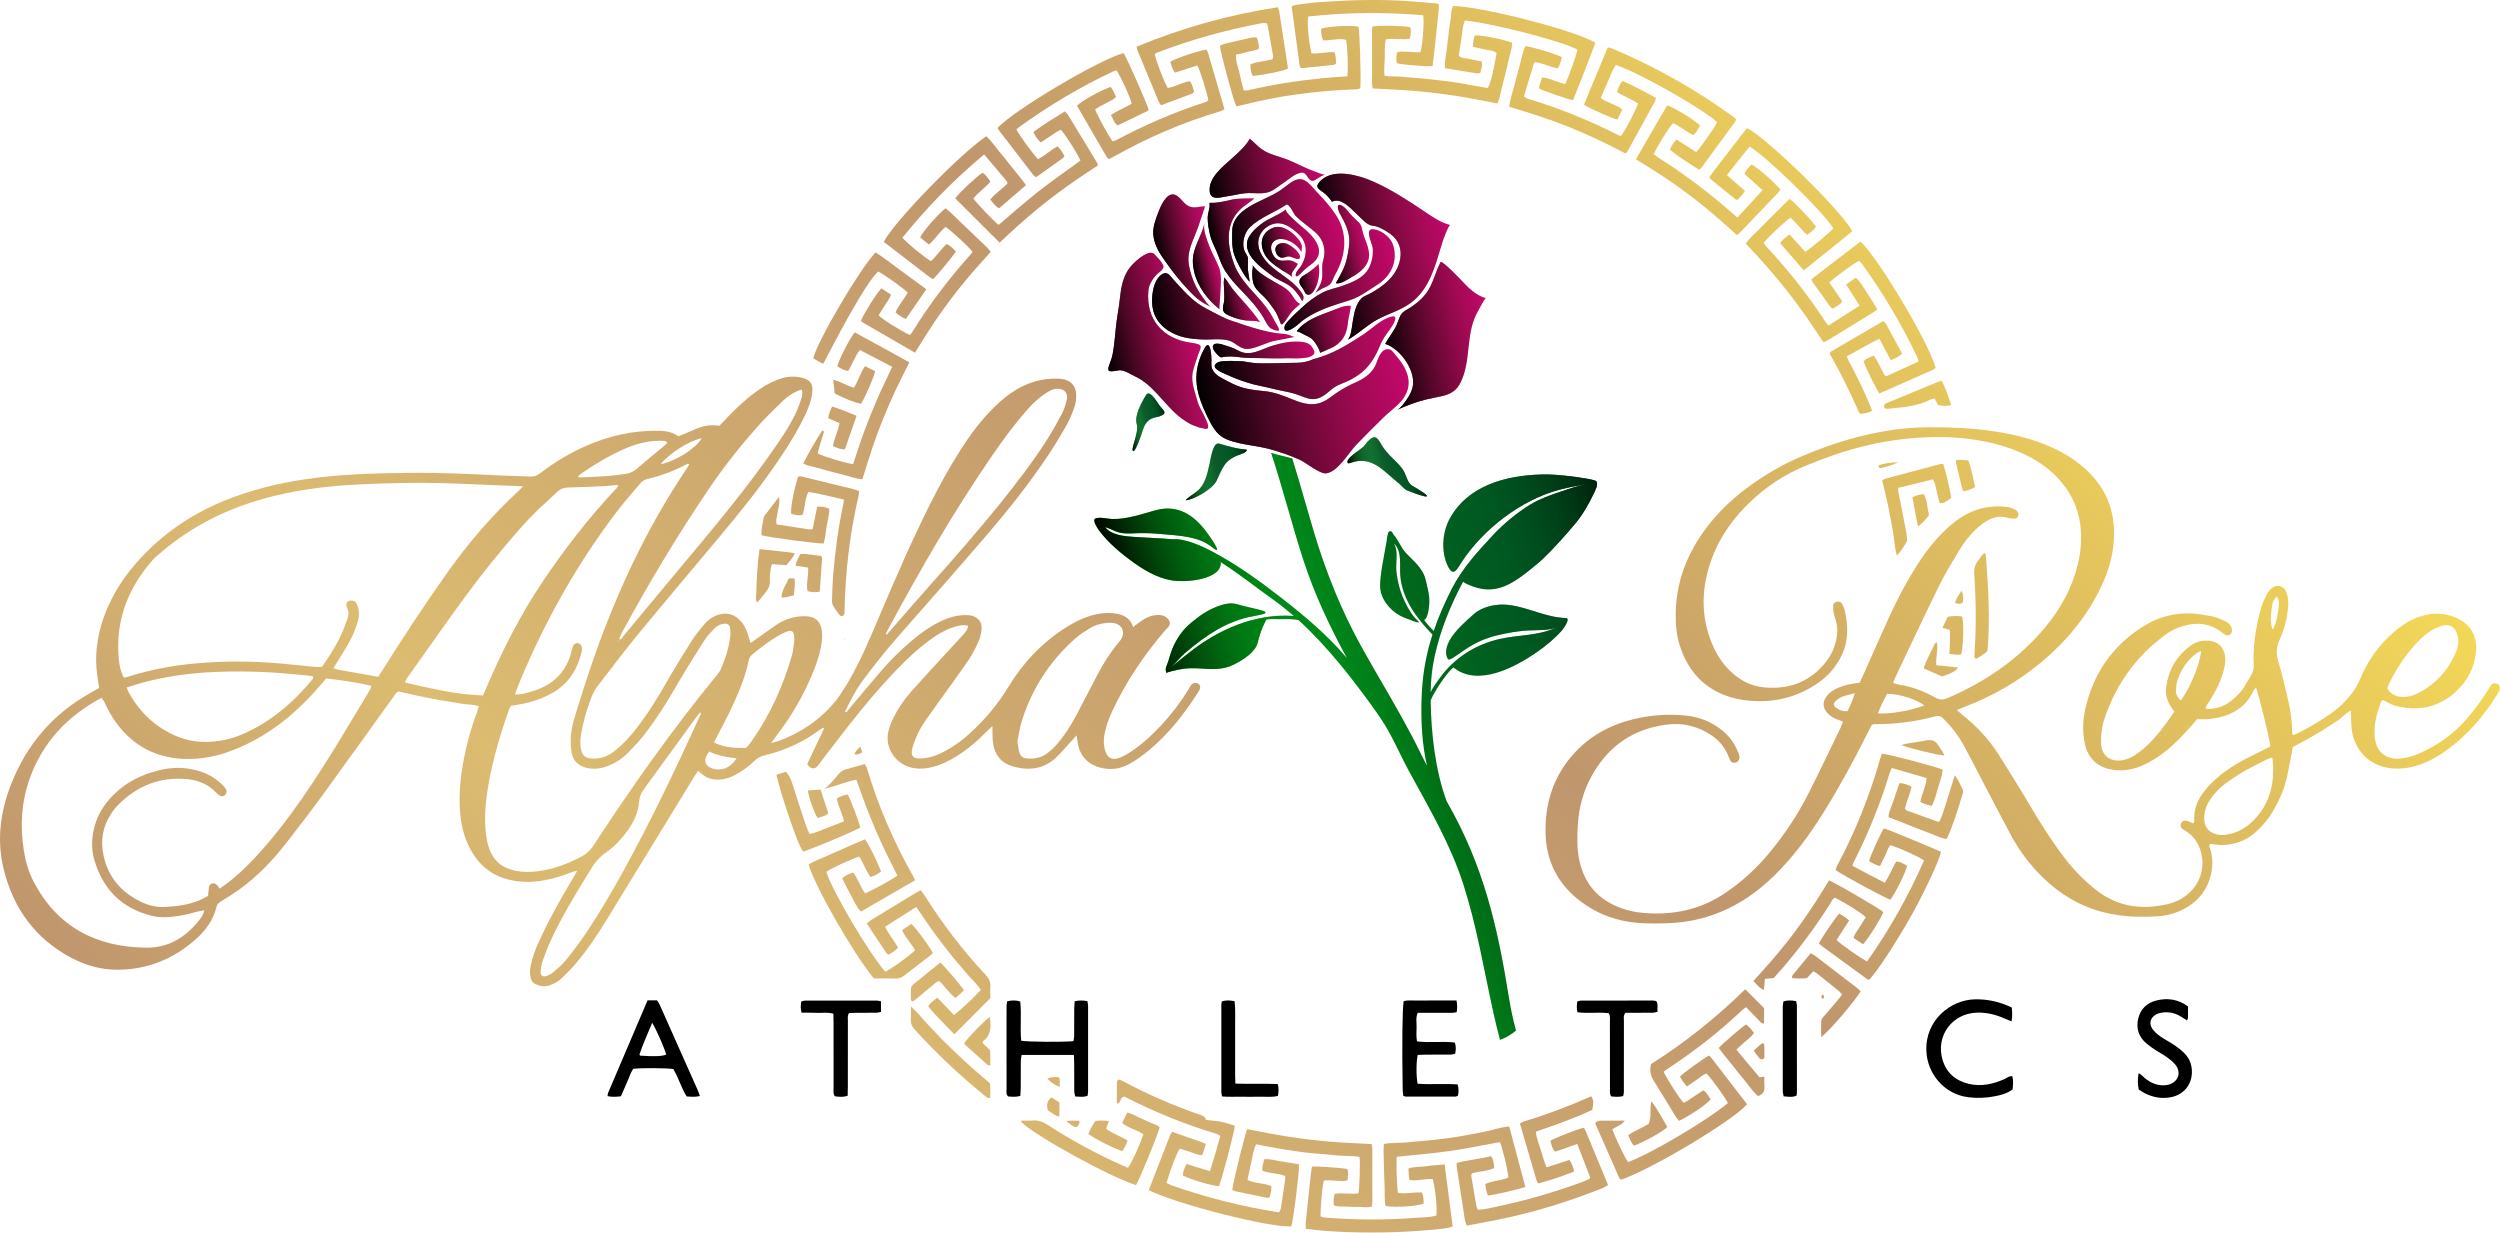 <?xml version="1.0" encoding="UTF-8"?><svg id="Layer_2" xmlns="http://www.w3.org/2000/svg" xmlns:xlink="http://www.w3.org/1999/xlink" viewBox="0 0 1866.42 920.16"><defs><style>.cls-1{fill:url(#linear-gradient-38);}.cls-1,.cls-2,.cls-3,.cls-4,.cls-5,.cls-6,.cls-7,.cls-8,.cls-9,.cls-10,.cls-11,.cls-12,.cls-13,.cls-14,.cls-15,.cls-16,.cls-17,.cls-18,.cls-19,.cls-20,.cls-21,.cls-22,.cls-23,.cls-24,.cls-25,.cls-26,.cls-27,.cls-28,.cls-29,.cls-30,.cls-31,.cls-32,.cls-33,.cls-34,.cls-35,.cls-36,.cls-37,.cls-38,.cls-39,.cls-40,.cls-41,.cls-42,.cls-43,.cls-44,.cls-45,.cls-46,.cls-47,.cls-48,.cls-49,.cls-50,.cls-51,.cls-52{stroke-width:0px;}.cls-2{fill:url(#linear-gradient-12);}.cls-3{fill:url(#linear-gradient-17);}.cls-4{fill:url(#linear-gradient-19);}.cls-5{fill:url(#linear-gradient-33);}.cls-6{fill:url(#linear-gradient);}.cls-7{fill:url(#linear-gradient-21);}.cls-8{fill:url(#linear-gradient-6);}.cls-9{fill:url(#linear-gradient-42);}.cls-11{fill:url(#linear-gradient-15);}.cls-12{fill:url(#linear-gradient-11);}.cls-13{fill:url(#linear-gradient-5);}.cls-14{fill:url(#linear-gradient-31);}.cls-15{fill:url(#linear-gradient-34);}.cls-16{fill:url(#linear-gradient-41);}.cls-17{fill:url(#linear-gradient-40);}.cls-18{fill:url(#linear-gradient-13);}.cls-19{fill:url(#linear-gradient-23);}.cls-20{fill:url(#linear-gradient-25);}.cls-21{fill:url(#linear-gradient-43);}.cls-22{fill:url(#linear-gradient-16);}.cls-23{fill:url(#linear-gradient-22);}.cls-24{fill:url(#linear-gradient-35);}.cls-25{fill:url(#linear-gradient-50);}.cls-26{fill:url(#linear-gradient-32);}.cls-27{fill:url(#linear-gradient-20);}.cls-28{fill:url(#linear-gradient-14);}.cls-29{fill:url(#linear-gradient-2);}.cls-30{fill:url(#linear-gradient-45);}.cls-31{fill:url(#linear-gradient-7);}.cls-32{fill:url(#linear-gradient-39);}.cls-33{fill:url(#linear-gradient-3);}.cls-34{fill:url(#linear-gradient-9);}.cls-35{fill:url(#linear-gradient-27);}.cls-36{fill:url(#linear-gradient-36);}.cls-37{fill:url(#linear-gradient-48);}.cls-38{fill:url(#linear-gradient-49);}.cls-39{fill:url(#linear-gradient-8);}.cls-40{fill:url(#linear-gradient-47);}.cls-41{fill:url(#linear-gradient-24);}.cls-42{fill:url(#linear-gradient-26);}.cls-43{fill:url(#linear-gradient-18);}.cls-44{fill:url(#linear-gradient-51);}.cls-45{fill:url(#linear-gradient-30);}.cls-46{fill:url(#linear-gradient-44);}.cls-47{fill:url(#linear-gradient-29);}.cls-48{fill:url(#linear-gradient-46);}.cls-49{fill:url(#linear-gradient-28);}.cls-50{fill:url(#linear-gradient-10);}.cls-51{fill:url(#linear-gradient-4);}.cls-52{fill:url(#linear-gradient-37);}</style><linearGradient id="linear-gradient" x1="393.47" y1="1061.8" x2="1415.3" y2="39.97" gradientUnits="userSpaceOnUse"><stop offset="0" stop-color="#c0966d"/><stop offset=".23" stop-color="#dcbc70"/><stop offset=".62" stop-color="#c0966d"/><stop offset="1" stop-color="#f3d857"/></linearGradient><linearGradient id="linear-gradient-2" x1="811.96" y1="762.18" x2="898.97" y2="762.18" gradientTransform="translate(-62.63 -426.12) rotate(-13.07)" gradientUnits="userSpaceOnUse"><stop offset="0" stop-color="#6b0120"/><stop offset="1" stop-color="#c3076b"/></linearGradient><linearGradient id="linear-gradient-3" x1="886.92" y1="842.63" x2="981.35" y2="842.63" xlink:href="#linear-gradient-2"/><linearGradient id="linear-gradient-4" x1="750.85" y1="859.25" x2="849.95" y2="859.25" xlink:href="#linear-gradient-2"/><linearGradient id="linear-gradient-5" x1="801.76" y1="857.26" x2="826.91" y2="857.26" xlink:href="#linear-gradient-2"/><linearGradient id="linear-gradient-6" x1="819.06" y1="821.46" x2="902.24" y2="821.46" xlink:href="#linear-gradient-2"/><linearGradient id="linear-gradient-7" x1="843.25" y1="857.32" x2="936.52" y2="857.32" xlink:href="#linear-gradient-2"/><linearGradient id="linear-gradient-8" x1="851.72" y1="893.84" x2="895.33" y2="893.84" xlink:href="#linear-gradient-2"/><linearGradient id="linear-gradient-9" x1="787.98" y1="897.22" x2="861.08" y2="897.22" xlink:href="#linear-gradient-2"/><linearGradient id="linear-gradient-10" x1="861.94" y1="854.06" x2="878.85" y2="854.06" xlink:href="#linear-gradient-2"/><linearGradient id="linear-gradient-11" x1="888.31" y1="832.82" x2="917.72" y2="832.82" xlink:href="#linear-gradient-2"/><linearGradient id="linear-gradient-12" x1="829.79" y1="833.37" x2="881.75" y2="833.37" xlink:href="#linear-gradient-2"/><linearGradient id="linear-gradient-13" x1="840.72" y1="829.45" x2="869.88" y2="829.45" xlink:href="#linear-gradient-2"/><linearGradient id="linear-gradient-14" x1="849.87" y1="829.65" x2="866.74" y2="829.65" xlink:href="#linear-gradient-2"/><linearGradient id="linear-gradient-15" x1="828.27" y1="857.51" x2="858.82" y2="857.51" xlink:href="#linear-gradient-2"/><linearGradient id="linear-gradient-16" x1="786.13" y1="917.97" x2="925.69" y2="917.97" xlink:href="#linear-gradient-2"/><linearGradient id="linear-gradient-17" x1="804.95" y1="833.31" x2="843.46" y2="833.31" xlink:href="#linear-gradient-2"/><linearGradient id="linear-gradient-18" x1="787.18" y1="827.67" x2="806.16" y2="827.67" xlink:href="#linear-gradient-2"/><linearGradient id="linear-gradient-19" x1="763.48" y1="812.71" x2="806.14" y2="812.71" xlink:href="#linear-gradient-2"/><linearGradient id="linear-gradient-20" x1="708.24" y1="876.04" x2="779.28" y2="876.04" xlink:href="#linear-gradient-2"/><linearGradient id="linear-gradient-21" x1="769.67" y1="940.78" x2="924.95" y2="940.78" xlink:href="#linear-gradient-2"/><linearGradient id="linear-gradient-22" x1="911.82" y1="913.04" x2="994.86" y2="913.04" xlink:href="#linear-gradient-2"/><linearGradient id="linear-gradient-23" x1="886.92" y1="842.63" x2="981.35" y2="842.63" gradientTransform="translate(-62.63 -426.12) rotate(-13.07)" gradientUnits="userSpaceOnUse"><stop offset="0" stop-color="#000"/><stop offset="1" stop-color="#a21a5c" stop-opacity="0"/></linearGradient><linearGradient id="linear-gradient-24" x1="750.85" y1="859.25" x2="849.95" y2="859.25" xlink:href="#linear-gradient-23"/><linearGradient id="linear-gradient-25" x1="801.76" y1="857.26" x2="826.91" y2="857.26" xlink:href="#linear-gradient-23"/><linearGradient id="linear-gradient-26" x1="819.06" y1="821.46" x2="902.24" y2="821.46" xlink:href="#linear-gradient-23"/><linearGradient id="linear-gradient-27" x1="843.25" y1="857.32" x2="936.52" y2="857.32" xlink:href="#linear-gradient-23"/><linearGradient id="linear-gradient-28" x1="851.72" y1="893.84" x2="895.33" y2="893.84" xlink:href="#linear-gradient-23"/><linearGradient id="linear-gradient-29" x1="787.98" y1="897.22" x2="861.08" y2="897.22" xlink:href="#linear-gradient-23"/><linearGradient id="linear-gradient-30" x1="861.94" y1="854.06" x2="878.85" y2="854.06" xlink:href="#linear-gradient-23"/><linearGradient id="linear-gradient-31" x1="888.31" y1="832.82" x2="917.72" y2="832.82" xlink:href="#linear-gradient-23"/><linearGradient id="linear-gradient-32" x1="829.79" y1="833.37" x2="881.75" y2="833.37" xlink:href="#linear-gradient-23"/><linearGradient id="linear-gradient-33" x1="840.72" y1="829.45" x2="869.88" y2="829.45" xlink:href="#linear-gradient-23"/><linearGradient id="linear-gradient-34" x1="849.87" y1="829.65" x2="866.74" y2="829.65" xlink:href="#linear-gradient-23"/><linearGradient id="linear-gradient-35" x1="828.27" y1="857.51" x2="858.82" y2="857.51" xlink:href="#linear-gradient-23"/><linearGradient id="linear-gradient-36" x1="786.13" y1="917.97" x2="925.69" y2="917.97" xlink:href="#linear-gradient-23"/><linearGradient id="linear-gradient-37" x1="811.96" y1="762.18" x2="898.97" y2="762.18" xlink:href="#linear-gradient-23"/><linearGradient id="linear-gradient-38" x1="804.95" y1="833.31" x2="843.46" y2="833.31" xlink:href="#linear-gradient-23"/><linearGradient id="linear-gradient-39" x1="787.18" y1="827.67" x2="806.16" y2="827.67" xlink:href="#linear-gradient-23"/><linearGradient id="linear-gradient-40" x1="763.48" y1="812.71" x2="806.14" y2="812.71" xlink:href="#linear-gradient-23"/><linearGradient id="linear-gradient-41" x1="708.24" y1="876.04" x2="779.28" y2="876.04" xlink:href="#linear-gradient-23"/><linearGradient id="linear-gradient-42" x1="769.67" y1="940.78" x2="924.95" y2="940.78" xlink:href="#linear-gradient-23"/><linearGradient id="linear-gradient-43" x1="911.82" y1="913.04" x2="994.86" y2="913.04" xlink:href="#linear-gradient-23"/><linearGradient id="linear-gradient-44" x1="866.48" y1="1005.15" x2="918.62" y2="1005.15" gradientTransform="translate(-62.63 -426.12) rotate(-13.07)" gradientUnits="userSpaceOnUse"><stop offset="0" stop-color="#39af4a"/><stop offset=".05" stop-color="#33a345"/><stop offset=".24" stop-color="#207f38"/><stop offset=".43" stop-color="#12632d"/><stop offset=".62" stop-color="#084f26"/><stop offset=".81" stop-color="#024321"/><stop offset="1" stop-color="#003f20"/></linearGradient><linearGradient id="linear-gradient-45" x1="742.55" y1="975.36" x2="795.27" y2="975.36" xlink:href="#linear-gradient-44"/><linearGradient id="linear-gradient-46" x1="712.31" y1="928.98" x2="741.81" y2="928.98" xlink:href="#linear-gradient-44"/><linearGradient id="linear-gradient-47" x1="866.48" y1="1005.15" x2="918.62" y2="1005.15" gradientTransform="translate(-62.63 -426.12) rotate(-13.07)" gradientUnits="userSpaceOnUse"><stop offset="0" stop-color="#000"/><stop offset=".5" stop-color="#00aa3a" stop-opacity="0"/><stop offset=".7" stop-color="#00852d" stop-opacity=".24"/><stop offset="1" stop-color="#001f0a" stop-opacity=".91"/><stop offset="1" stop-color="#001e0a" stop-opacity=".91"/></linearGradient><linearGradient id="linear-gradient-48" x1="742.55" y1="975.36" x2="795.27" y2="975.36" xlink:href="#linear-gradient-47"/><linearGradient id="linear-gradient-49" x1="712.31" y1="928.98" x2="741.81" y2="928.98" xlink:href="#linear-gradient-47"/><linearGradient id="linear-gradient-50" x1="489.17" y1="1564.59" x2="854.79" y2="1564.59" gradientTransform="translate(-63.81 -729.61) rotate(-18.12)" gradientUnits="userSpaceOnUse"><stop offset="0" stop-color="lime"/><stop offset=".13" stop-color="#00cf07"/><stop offset=".28" stop-color="#00a30f"/><stop offset=".42" stop-color="#007f15"/><stop offset=".57" stop-color="#006319"/><stop offset=".71" stop-color="#004f1d"/><stop offset=".86" stop-color="#00431f"/><stop offset="1" stop-color="#003f20"/></linearGradient><linearGradient id="linear-gradient-51" x1="489.17" y1="1564.59" x2="854.79" y2="1564.59" gradientTransform="translate(-63.81 -729.61) rotate(-18.12)" xlink:href="#linear-gradient-47"/></defs><g id="Layer_1-2"><path class="cls-6" d="m602.68,570.37c4.2-8.86,8.33-17.57,12.44-26.3.05-.11-.14-.32-.4-.86-.81.47-1.64.85-2.36,1.38-12.43,9.29-26.22,15.68-41.31,19.25-3.01.71-5.53,1.98-7.79,4.18-4.05,3.94-8.61,7.28-13.53,10.08-3.9,2.22-8.04,3.7-12.57,3.91-5.02.24-9.6-.87-13.41-4.34-.72-.66-1.47-1.29-2.52-2.22-.84,1.2-1.55,2.09-2.14,3.06-22.38,36.58-44.73,73.19-67.15,109.75-6.43,10.48-13.34,20.65-21.23,30.09-3.47,4.16-7.33,8.02-11.21,11.82-2.45,2.4-5.45,4.09-8.7,5.32-3.87,1.47-7.53.83-11.13-.78-2-.89-2.96-2.68-3.48-4.69-.77-2.98-.59-5.98,0-8.98,1.23-6.37,3.56-12.37,6.22-18.25,5.65-12.49,12.18-24.52,19.01-36.39,2.31-4.01,4.71-7.98,7.05-11.97.7-1.19,1.37-2.4,2.48-4.37-1.89.48-3.02.64-4.05,1.05-6.56,2.61-13.28,4.72-20.22,6.02-9.01,1.69-18,1.72-26.98-.45-10.88-2.64-19.38-8.63-25.62-17.88-6.35-9.42-9.43-19.96-10.48-31.14-1.34-14.37.23-28.55,3-42.63,2.22-11.28,5.42-22.29,9.4-33.07.54-1.45.94-2.95,1.51-4.77-5.19-1.57-10.31-1.15-15.2-2.17-5.12-1.06-10.33-1.69-15.47-2.62-4.95-.9-9.88-1.91-14.8-2.95-4.91-1.04-9.79-2.17-14.7-3.27-2.12,1.3-3.08,3.36-4.36,5.12-17.43,24.18-34.76,48.43-52.31,72.52-8.66,11.88-17.64,23.53-26.65,35.14-10.42,13.42-22.09,25.65-35.99,35.55-4.26,3.03-8.7,5.82-13.19,8.51-1.7,1.02-2.78,2.23-3.23,4.09-2.4,10.02-8.31,17.82-15.85,24.44-16.51,14.51-35.78,22.31-57.82,22.42-12.27.06-23.93-3.15-34.77-8.93-26.89-14.32-43.2-36.85-50.42-66.08-5.35-21.66-2.5-42.89,5.51-63.39,11.62-29.77,31.35-52.72,59.4-68.33,2.09-1.16,4.15-2.37,6.33-3.63-.49-3.39-.96-6.55-1.41-9.72-2.03-14.46-.13-28.49,4.61-42.22,5.34-15.45,13.81-29.06,24.5-41.31,18.22-20.86,40.39-36.25,66-46.64,19.49-7.9,39.76-12.93,60.57-15.99,25.59-3.76,51.35-4.41,77.14-4.71,22.58-.26,45.12.8,67.66,1.94,7.65.39,15.31.44,22.95.81,2.8.14,4.99-.73,7.18-2.41,10.59-8.11,21.91-15.03,34.15-20.4,17.38-7.62,35.5-11.73,54.55-11.36,5.13.1,10.03.89,14.56,4.09,1.39-.55,2.88-1.1,4.33-1.71,2.97-1.25,5.91-2.56,8.88-3.81,5.49-2.3,11.17-3.31,17.39-2.26,1.31-1.36,2.7-2.79,4.06-4.25,7.16-7.68,14.71-14.92,23.21-21.12,4.9-3.57,10.05-6.7,15.71-8.92,5.16-2.02,10.45-2.96,15.97-2.14,1.19.18,2.4.38,3.54.72,5.31,1.62,7.33,4.17,6.93,9.78-.24,3.37-.94,6.82-2.1,9.98-1.73,4.71-3.86,9.3-6.17,13.75-5.57,10.74-12.16,20.87-19.01,30.83-13.02,18.95-27.45,36.8-42.2,54.41-20.57,24.55-41.24,49.01-61.59,73.74-10.1,12.28-19.56,25.09-29.35,37.64-2.13,2.73-3.59,5.77-4.81,9-3.35,8.88-6,17.93-7.53,27.31-.62,3.81-.69,7.56.17,11.38.89,3.93,3.25,5.82,7.12,6.2,5.42.54,10.48-.65,14.99-3.55,2.86-1.83,5.49-4.09,7.98-6.43,5.74-5.4,10.65-11.55,15.25-17.92,6.13-8.49,11.72-17.32,16.91-26.44,6.47-11.37,13.36-22.51,20.34-33.58,2.78-4.4,6.16-8.46,9.54-12.44,2.62-3.08,5.88-5.47,9.83-6.78,6.13-2.04,11.51-.86,16.17,3.58,3.62,3.45,5.53,7.85,6.85,12.57.42,1.49.9,2.96,1.46,4.8,1.9-1.31,3.38-2.32,4.85-3.36,4.77-3.37,9.49-6.81,14.32-10.1,5.96-4.06,12.59-6.24,19.82-6.53,9.29-.38,13.95,3.6,14.43,13,.19,3.76-.3,7.65-1.11,11.35-2.21,10.08-6.23,19.55-10.69,28.81-6.23,12.92-13.74,25.06-22.52,36.41-1.1,1.42-2.13,2.89-3.74,5.09,2.35-.61,3.9-.87,5.34-1.41,16.98-6.27,31.54-16.07,42.98-30.18,3.03-3.73,5.42-7.97,8.1-11.98.11-.17.19-.35.3-.53,9.76-16.29,16.95-33.79,24.37-51.2,11.92-27.96,23.96-55.88,37.6-83.06,6.96-13.86,14.43-27.44,22.78-40.53,7.38-11.58,15.56-22.54,25.43-32.16,4.92-4.79,10.14-9.2,16.07-12.72,9.4-5.56,19.48-8.59,30.48-8.23,1.21.04,2.42.05,3.62.22,6.64.95,10.5,5,10.7,11.73.08,2.77-.16,5.71-1.04,8.31-1.61,4.75-3.4,9.52-5.84,13.87-4.53,8.07-9.32,16.02-14.47,23.7-13.93,20.77-29.46,40.35-45.73,59.3-21.92,25.52-44.22,50.7-66.39,76-9.3,10.61-18.07,21.64-26.44,33-5.17,7.02-8.91,14.77-12.72,22.61,1.5.69,1.79-.62,2.31-1.23,8.32-9.85,16.48-19.83,24.91-29.57,6.99-8.08,14.64-15.54,22.8-22.46,6.16-5.23,12.68-9.95,19.91-13.6,6.17-3.12,12.62-5.31,19.63-5.36,1.01,0,2.02-.03,3.02.06,6.5.63,10.25,5.05,9.32,11.56-.45,3.15-1.35,6.35-2.69,9.22-2.12,4.55-4.47,9.06-7.28,13.2-5.88,8.66-12.12,17.07-18.21,25.59-4.8,6.72-9.68,13.38-14.36,20.18-3.44,4.99-6.07,10.44-8.01,16.19-.51,1.52-1.03,3.06-1.32,4.63-.75,4.13.7,6.29,4.97,6.37,3.36.06,6.86-.42,10.08-1.38,3.63-1.08,7.14-2.74,10.49-4.55,6.41-3.45,12.2-7.84,17.58-12.73,11.24-10.22,20.94-21.7,28.84-34.73,10.92-18,25.06-32.98,42.9-44.34,5.45-3.47,11.16-6.42,17.33-8.45,4.05-1.33,8.17-2.16,12.42-2.37,1.81-.09,3.64-.1,5.43.1,6.71.76,12.69,2.74,15.05,10.36,2.36-1.76,4.39-3.39,6.55-4.84,4.1-2.76,8.51-4.53,13.6-4.11,2.57.21,4.64,1.23,6.21,3.25,1.43,1.83,1.46,3.66.03,5.5-.62.79-1.36,1.48-2.03,2.24-16.1,18.48-29.59,38.68-39.99,60.9-2.83,6.04-5.02,12.29-5.99,18.93-.47,3.25-.28,6.42.54,9.58,1.62,6.25,5.32,8.41,11.2,6.05,3.14-1.26,6.14-3.03,8.96-4.93,7.89-5.31,14.83-11.75,21.34-18.65,7.9-8.38,14.88-17.48,20.9-27.3.74-1.2,1.38-2.47,2.22-3.59,1.16-1.54,3.85-1.71,5.46-.47,1.23.95,1.46,2.6.57,4.38-.27.54-.6,1.05-.92,1.56-10.2,16.07-21.82,30.93-36.49,43.23-4.79,4.02-9.82,7.71-15.35,10.67-6.48,3.47-13.23,4.43-20.46,2.77-9.38-2.15-15.7-8.36-17.53-17.76-.37-1.89-.57-3.82-.96-6.56-1.46,1.58-2.36,2.54-3.25,3.52-3.81,4.15-7.42,8.5-11.45,12.43-9.66,9.43-21.19,10.81-33.63,6.99-8.11-2.49-12.67-8.31-14.02-16.55-.52-3.15-.38-6.41-.52-9.62-.04-.92,0-1.85,0-3.7-2.07,1.95-3.54,3.24-4.91,4.63-5.52,5.62-11.39,10.82-17.89,15.29-5.49,3.78-11.24,7.11-17.56,9.32-6.35,2.23-12.84,3.29-19.59,1.88-12.39-2.58-20.6-14.92-17.75-27.22.81-3.49,2.26-6.89,3.83-10.13,3.45-7.1,7.95-13.58,13.17-19.47,9.08-10.25,18.42-20.27,27.66-30.37,3.81-4.16,7.73-8.22,11.46-12.44,1.55-1.75,3.17-3.61,3.43-6.35-2.6-.88-4.93-.47-7.27.04-6.19,1.35-11.75,4.09-17,7.57-8.43,5.59-16.02,12.2-23.21,19.27-15.25,15.01-28.94,31.39-42.15,48.18-6.72,8.55-13.27,17.24-19.89,25.86-.74.96-1.46,1.93-2.17,2.9-.97,1.34-2.09,2.57-3.86,2.57-1.98,0-3.41-1.04-4.56-3.31Zm-140.67-92.93c2.27.12,2.83-1.94,3.9-3.21,13.81-16.53,27.51-33.15,41.34-49.66,25.47-30.4,50.99-60.75,73.4-93.56,5.23-7.66,10.25-15.42,14.06-23.89,1.4-3.11,2.55-6.35,3.56-9.61.64-2.05,1.12-4.24.21-6.67-1.08.36-2.05.6-2.94.99-4.08,1.82-7.82,4.25-10.99,7.36-6.46,6.34-13.05,12.59-19.05,19.35-12.98,14.61-25.07,29.95-36.05,46.13-23.74,35.01-45.43,71.26-65.56,108.45-.75,1.38-1.17,2.95-1.73,4.43-.26.36-.51.72-.77,1.07.16.05.33.1.49.15.04-.44.09-.89.13-1.33Zm-71.49-114.4c-5.93-.23-10.55-.41-15.17-.59-15.89-.62-31.78-1.42-47.68-1.81-19.13-.46-38.25.06-57.37.91-21.97.97-43.74,3.39-65.14,8.58-31.99,7.76-61.03,21.47-86.02,43.19-1.82,1.58-3.73,3.11-5.31,4.92-18.64,21.31-27.94,45.82-25.09,74.36.45,4.55,1.42,9.07,3.81,13.31,1.18-.25,2.16-.38,3.09-.68,16.36-5.24,33.13-8.35,50.23-9.92,20.92-1.92,41.82-1.87,62.73-.04,8.82.77,17.62,1.78,26.44,2.61,1.77.17,3.56.02,5.27.02,5-7.13,9.64-14.2,13.37-21.8,2.21-4.5,3.9-9.25,5.66-13.95,1.01-2.7,1.23-5.48-.2-8.2-.36-.69-.48-1.54-.55-2.33-.14-1.68,1.14-3.06,2.88-3.23,2.41-.24,3.88.5,4.92,2.62,2.07,4.22,1.89,8.72.69,12.99-1.24,4.42-2.9,8.81-5.02,12.88-3.07,5.87-6.71,11.45-10.13,17.14-.92,1.53-1.87,3.04-3,4.86,1.24.41,2.13.81,3.07.98,10.06,1.83,20.13,3.62,30.37,5.45,1.2-1.86,2.3-3.52,3.35-5.21,15.39-24.57,31.35-48.75,48.11-72.42,15.64-22.09,33.17-42.53,53.05-60.92.99-.91,1.89-1.93,3.65-3.74Zm-226.52,300.39c1.93-1.37,3.74-2.59,5.48-3.91,6.91-5.27,13.26-11.14,19.23-17.44,10.4-10.99,19.92-22.71,28.87-34.9,21.6-29.44,39.82-61.04,58.67-92.23.47-.79.59-1.79.94-2.92-11.29-2.78-22.43-4.13-33.61-5.53-2.29,2.65-4.37,5.1-6.49,7.51-13.84,15.68-29.38,29.27-48.01,39.07-13.67,7.19-27.94,12.53-43.53,13.41-24.28,1.37-44.19-6.97-58.78-26.86-3.59-4.89-6.42-10.22-8.96-15.72-.46-1-1.23-1.86-1.98-2.95-25.53,13.58-43.86,33.09-53.58,60.14-6.26,17.42-7.37,35.39-4.5,53.61,1.26,7.99,3.37,15.77,7.09,23,17.74,34.39,47.09,49.51,84.7,49.79,16.08.12,28.91-7.69,38.88-20.16,1.74-2.18,3.43-4.45,4.18-7.77-1.41.24-2.54.38-3.63.64-5.09,1.19-10.11,2.78-15.26,3.55-6.77,1.01-13.72,1.62-20.44-.05-22.29-5.53-36.4-19.77-42.81-41.6-2.43-8.27-2.09-16.77.12-25.09,2.38-8.97,7.26-16.57,13.71-23.14,9.12-9.3,20.26-15.13,32.78-18.4,8.47-2.21,17.03-2.93,25.73-1.28,8.94,1.69,16.84,5.36,23.34,11.82.99.98,1.89,2.09,2.62,3.27.89,1.43.46,3.21-.82,4.35-1.08.96-2.62,1.15-3.92.29-.99-.66-1.92-1.46-2.75-2.32-5.72-5.93-12.9-9.04-20.89-9.88-20.85-2.18-38.36,5-52.85,19.86-1.81,1.86-3.32,4.05-4.76,6.24-6.19,9.43-7.78,19.8-5.51,30.68,3.41,16.35,13.27,27.69,28.15,34.82,5.7,2.73,11.77,4.22,18.15,3.76,4.41-.32,8.86-.58,13.19-1.39,6.52-1.23,12.8-3.34,18.61-6.88.23-2.31.27-4.53.69-6.67.53-2.67,3.65-3.59,5.68-1.72.85.78,1.42,1.86,2.27,3.02Zm220.41-145.04c4.92.35,8.71-1.02,12.52-2.14,15.77-4.62,26.2-14.47,29.94-30.8.27-1.17.57-2.35,1.06-3.43.62-1.37,2.19-2.16,3.47-1.85,1.46.35,2.64,1.2,2.91,2.72.21,1.16.24,2.44-.03,3.57-2.94,12.41-8.91,22.81-20.03,29.73-8.33,5.18-17.43,8.23-27.06,9.81-1.96.32-3.92.68-5.81,1-.51.99-.97,1.66-1.23,2.39-6.54,18.42-12.13,37.11-15.49,56.4-1.62,9.33-2.74,18.74-2.47,28.23.2,6.85.89,13.65,3.28,20.17,2.76,7.53,8.02,12.41,15.56,14.87,5.23,1.71,10.65,2.11,16.12,1.79,13.35-.76,25.51-5.32,37.2-11.49,3.66-1.93,6.37-4.55,8.67-8.06,28.63-43.87,58.84-86.61,92.08-127.15,1.14-1.39,2.3-2.86,3-4.49,3.37-7.78,6.02-15.81,7.07-24.26.27-2.17.17-4.43-.11-6.6-.3-2.34-1.93-3.37-4.33-3.16-2.96.25-5.48,1.62-7.45,3.64-2.66,2.72-5.35,5.54-7.37,8.73-7.33,11.56-14.66,23.13-21.49,34.99-7.25,12.58-15.02,24.8-24,36.2-3.6,4.57-7.63,8.84-11.74,12.97-3.85,3.87-8.35,6.97-13.42,9.11-5.7,2.41-11.59,3.48-17.69,1.88-5.73-1.5-9.57-5.03-10.73-11-.46-2.36-.69-4.79-.76-7.19-.19-6.5.88-12.86,2.8-19.04,3.83-12.29,7.61-24.61,11.74-36.8,17.96-53.05,41.16-103.58,72.61-150.12.51-.75.87-1.6,1.38-2.55-.8-.07-1.25-.26-1.52-.12-9.43,5.14-19.44,8.78-29.84,11.28-2.34.56-3.99,1.76-5.43,3.48-5.31,6.32-10.85,12.47-15.87,19.01-30.13,39.17-54.15,81.87-73.31,127.36-1.4,3.32-2.61,6.72-4.22,10.89Zm77.01-156.44c-3.04.31-6.02.75-9.02.9-9.25.45-18.5.93-27.76,1.09-3.44.06-6.16.91-8.65,3.32-4.48,4.34-9.26,8.37-13.75,12.7-9.29,8.95-17.64,18.78-25.97,28.62-26.46,31.25-49.11,65.31-72.96,98.49-.41.57-.47,1.39-.84,2.52,19.34,4.41,38.23,9.03,58.12,9.61.87-1.99,1.68-3.8,2.46-5.63,11.83-27.62,25.3-54.36,42.1-79.35,16.09-23.94,33.68-46.69,53.34-67.83,1.17-1.26,2.95-2.22,2.94-4.46Zm-366.85,151.36c.68,1.64.93,2.4,1.3,3.1,7.78,14.48,18.95,25.42,33.92,32.35,7.41,3.43,15.18,5.11,23.4,5.13,9.43.03,18.41-1.79,27.05-5.42,21.51-9.05,38.63-23.75,53.26-41.6.29-.36.18-1.05.27-1.63-.73-.28-1.27-.62-1.83-.67-10.03-.9-20.05-2.04-30.1-2.59-14.08-.76-28.19-.92-42.3-.27-17.56.8-34.88,3.19-51.9,7.59-4.24,1.1-8.39,2.56-13.08,4Zm566.8-39.95c.23.14.46.28.69.42.75-.87,1.5-1.74,2.25-2.6,10.21-11.67,20.34-23.42,30.66-35,17.16-19.25,34.19-38.61,50.39-58.67,12.79-15.83,25.26-31.91,36.22-49.08,4.11-6.44,7.85-13.13,11.38-19.9,1.65-3.17,2.71-6.74,3.47-10.25,1.04-4.77-1.56-7.67-6.47-8.03-2.56-.19-4.73.69-6.86,1.91-6.18,3.56-11.37,8.29-16.07,13.6-9.77,11.03-18.43,22.91-26.76,35.03-28.68,41.71-53.82,85.53-77.8,130.04-.43.8-.74,1.68-1.11,2.52Zm98.2,80.04c.43,2.74.61,4.95,1.13,7.08,1.05,4.25,2.76,5.72,7.19,5.88,5.15.18,10.07-.95,14.2-4.14,2.68-2.07,5.2-4.45,7.4-7.03,5.49-6.46,10.03-13.59,13.99-21.07,5.27-9.95,10.47-19.94,15.63-29.94,4.45-8.6,9.53-16.78,15.77-24.22.65-.77,1.35-1.51,1.89-2.35,3.65-5.67.99-11.58-5.65-12.5-1.38-.19-2.81-.19-4.2-.09-4.68.33-9.19,1.48-13.18,3.94-3.75,2.31-7.54,4.7-10.83,7.6-19.14,16.91-32.52,37.64-40.15,61.99-1.55,4.95-2.22,10.18-3.21,14.84Zm-236.74-21.53c-1.04,1.22-2.12,2.33-3.03,3.57-13.02,17.9-26,35.83-39.05,53.7-2.07,2.84-3.35,5.81-3.62,9.37-.61,8.05-3.89,15.12-8.6,21.58-4.42,6.06-9.38,11.68-15.54,15.92-5.48,3.77-9.51,8.53-12.66,14.24-.87,1.58-1.92,3.07-2.87,4.61-9.48,15.43-18.79,30.97-26.36,47.45-2.26,4.92-4.18,10.01-5.98,15.13-.86,2.43-1.27,5.08-1.5,7.66-.29,3.18,1.6,4.6,4.47,3.48,1.67-.65,3.41-1.42,4.75-2.57,3.2-2.74,6.5-5.47,9.19-8.68,4.39-5.23,8.51-10.72,12.42-16.32,11.53-16.52,21.65-33.91,31.36-51.54,20.68-37.56,39.05-76.25,56.84-115.23.29-.63,1.13-1.28.17-2.38Zm34.01,26.58c.91-.9,1.39-1.29,1.76-1.76.99-1.26,1.98-2.54,2.9-3.86,13.62-19.48,23.23-40.85,29.75-63.64.93-3.26,1.25-6.71,1.67-10.09.2-1.58.08-3.22-.11-4.81-.35-2.91-1.84-3.94-4.52-3.06-1.89.62-3.76,1.44-5.5,2.41-7.59,4.22-14.46,9.48-21.15,14.98-1.46,1.21-2.33,2.6-2.7,4.51-1.64,8.32-4.51,16.26-7.75,24.07-4.47,10.79-9.74,21.19-15.29,31.46-.94,1.74-1.79,3.53-2.86,5.66,7.79,3.95,15.75,4.1,23.79,4.13Zm-58.65-227.92c-1.35-1.72-3.07-1.42-4.63-1.45-9.86-.17-19.16,2.33-28.05,6.34-11.41,5.14-22.13,11.53-32.39,18.69-.56.39-.93,1.06-1.79,2.08,1.45.11,2.2.25,2.94.21,6.84-.34,13.69-.62,20.52-1.12,4.01-.29,7.99-.99,11.99-1.45,3.73-.43,6.71-2.05,9.55-4.57,6.63-5.87,13.57-11.38,20.37-17.06.58-.48,1.01-1.13,1.49-1.67Zm31.17,230.49c-.88,1.52-1.57,2.49-2.04,3.56-1.64,3.7-.71,6.64,2.92,8.47,1.56.79,3.39,1.37,5.12,1.43,6.29.22,10.91-2.68,14.51-8.33-7.16-.85-13.83-1.83-20.51-5.14Zm-36.04-214.46c11.15-2.26,25.88-11.56,30.63-19.34-8.88,1.47-24.56,11.37-30.63,19.34Z"/><path class="cls-6" d="m1461.18,530.36c1.35,1.16,2.51,2.23,3.75,3.21,10.82,8.59,20.14,18.58,27.51,30.27,7.63,12.09,15.22,24.21,22.49,36.51,7.79,13.19,15.86,26.18,25.09,38.42,7.19,9.53,15.32,18.15,24.71,25.56,15.9,12.55,33.87,15.1,53.12,10.78,7.61-1.71,14.25-5.45,19.41-11.53,7.7-9.08,9.64-22.78,3.02-34.47-1.82-3.21-4.28-5.84-7.33-7.91-1-.68-2.08-1.24-3.07-1.92-1.87-1.29-2.35-2.8-1.54-4.63.73-1.65,2.49-2.43,4.6-1.78,1.49.46,2.89,1.23,4.25,1.83,1.44-.93.96-2.24.94-3.33-.12-7.81,2.66-14.52,7.44-20.58,5.55-7.05,12.31-12.71,19.74-17.64,7.74-5.14,16.11-9.12,24.41-13.23,1.78-.88,3.55-1.78,5.21-2.61-.37-5.24-7.99-36.67-10.67-43.99-.72.88-1.44,1.47-1.79,2.24-6.61,14.22-18.82,19.7-33.44,21.28-2.79.3-5.63.04-8.7.04-1.48,1.68-2.94,3.31-4.36,4.97-6.18,7.2-12.72,14.02-20.27,19.83-5.13,3.95-10.58,7.39-16.53,9.94-6.97,3-14.22,4.23-21.84,3.05-11.64-1.8-18.73-8.62-21-20.22-1.66-8.46-1.33-16.92.52-25.21,5.85-26.19,19.97-46.78,42.67-61.26,14.02-8.94,29.32-11.88,45.72-8.94,2.97.53,6.02.85,8.87,1.77,3.03.98,5.99,2.36,8.76,3.94,2.17,1.23,3.43,3.36,3.46,6.02.02,2.78-2.54,4.46-4.98,3.2-.88-.46-1.65-1.13-2.44-1.75-8.83-6.94-18.65-7.96-29.14-4.84-5.07,1.51-9.81,3.8-13.94,7.06-4.9,3.85-9.82,7.76-14.19,12.18-13.51,13.66-23.45,29.64-29.8,47.79-.99,2.84-1.93,5.76-2.4,8.71-.6,3.75-1.05,7.6-.93,11.38.38,11.81,9.7,14.54,16.85,12.9,2.7-.62,5.42-1.69,7.76-3.16,3.22-2.02,6.26-4.42,9.07-6.99,8.22-7.53,14.69-16.52,21.05-25.93-.81-1.22-1.56-2.34-2.31-3.47-3.02-4.52-4.52-9.54-3.78-14.9,1.74-12.52,7.54-22.82,17.71-30.5,4.74-3.58,10.1-4.91,15.96-3.87,5.03.89,8.29,3.88,9.79,8.74.98,3.14.96,6.33.33,9.56-1.7,8.83-5.44,16.81-10.07,24.43-1.44,2.37-2.95,4.7-4.32,6.88.83,1.56,1.95,1.18,2.84,1.13,5.99-.33,11.42-2.19,16.17-5.95,4.47-3.53,8.36-7.56,11.11-12.6,1.83-3.36,4.39-6.49,5.4-10.07.94-3.35.22-7.15.33-10.75.36-12.54,2.32-24.85,5.95-36.85.92-3.06,2.36-5.99,3.74-8.89.68-1.43,1.64-2.8,2.71-3.98,4.19-4.63,10.38-3.41,12.38,2.54,1.23,3.65,1.43,7.48,1.01,11.35-.88,8.07-2.75,15.95-6.2,23.24-2.68,5.64-2.88,10.81-1.03,16.76,2.86,9.21,4.9,18.68,7.16,28.07,1.8,7.45,2.85,15.03,3.09,22.7.04,1.17.19,2.33.33,3.92,1.22-.37,2.19-.53,3.02-.94,9.58-4.76,18.78-10.15,27.41-16.48,5.23-3.83,9.74-8.44,13.72-13.55,2.49-3.18,4.52-6.61,6.08-10.37,5.88-14.18,14.43-26.47,26.3-36.35,4.2-3.49,8.66-6.61,13.64-8.87,8.48-3.85,17.28-5.35,26.47-2.92,1.75.46,3.49,1,5.15,1.71,11.07,4.79,16.21,13.47,15.15,25.51-1.08,12.26-6.64,22.29-15.67,30.39-12.93,11.6-28.02,14.21-44.55,9.96-1.73-.45-3.37-1.31-5-2.09-1.43-.68-2.79-1.52-4.03-2.2-1.7.43-1.78,1.83-2.15,2.87-2.53,7.24-4.74,14.57-4.29,22.39.11,2,.31,4.02.73,5.97,1.98,9.08,9.93,13.18,17.43,12.59,5.26-.41,10.28-1.82,15.13-3.91,13.33-5.76,24.91-13.94,34.59-24.78,6.19-6.93,11.62-14.42,16.58-22.26.86-1.36,1.66-2.77,2.6-4.07.88-1.21,2.78-1.61,4.36-1.07,1.4.48,2.47,2.29,2.08,3.93-.28,1.15-.77,2.29-1.39,3.3-10.31,16.84-22.93,31.6-39.13,43.1-6.44,4.57-13.31,8.35-20.87,10.73-6.79,2.14-13.66,2.95-20.85,2.05-16.32-2.04-26.65-14.83-28.29-28.68-.54-4.57-.45-9.21-.67-14.2-4.07,1.75-6.68,5.46-10.32,7.7-3.6,2.21-7.05,4.67-10.65,6.88-3.77,2.32-7.62,4.52-11.48,6.7-3.67,2.07-7.4,4.03-10.86,5.91-1.44,7.43-2.67,14.57-4.24,21.62-1.93,8.7-5.27,16.89-9.66,24.65-3.9,6.91-8.82,12.97-14.91,18.09-6.92,5.82-15,8.54-23.91,8.75-2.97.07-5.95-.59-8.93-.92-1.41,1.31-.39,2.64-.02,3.88,2.19,7.37,1.99,14.65-.28,21.99-2.74,8.86-8.03,15.69-15.76,20.68-6.91,4.46-14.57,7.01-22.7,7.55-13.51.89-26.99.45-40.23-2.8-17.87-4.39-33.08-13.51-46.15-26.29-9.28-9.07-17.09-19.32-23.27-30.72-6.91-12.74-13.54-25.63-20.27-38.47-4.86-9.27-9.61-18.6-14.55-27.83-4.3-8.04-9.76-15.25-16.26-21.67-1.6-1.58-3.23-2.16-5.42-1.56-15.05,4.1-30.39,6.04-45.99,5.93-.38,0-.77.19-1.68.43-.93,1.77-2.08,3.86-3.15,5.99-10.06,19.97-20.66,39.64-32.45,58.65-10.76,17.34-22.76,33.72-37.39,48.05-11.92,11.68-25.32,21.17-40.87,27.43-11.88,4.78-24.24,7.46-37.01,7.98-7.44.3-14.93.43-22.35-.03-16.48-1.03-31.52-6.45-44.68-16.49-16.58-12.64-25.25-29.67-25.77-50.38-.55-21.87,5.51-41.82,20.16-58.57,11.91-13.61,27.07-22.12,44.45-26.51,13.37-3.38,27.03-4.38,40.79-2.88,9.62,1.05,18.32,4.56,25.95,10.58,5.83,4.6,10.04,10.4,12.66,17.35.58,1.53,1.12,3.05.48,4.68-.54,1.4-1.44,2.39-3.05,2.56-1.55.16-2.84-.36-3.57-1.72-.66-1.23-1.08-2.6-1.64-3.89-2.51-5.89-6.38-10.71-11.62-14.39-10.36-7.28-21.99-10.09-34.4-8.48-24.88,3.22-43.38,16.07-55.61,37.99-6.4,11.47-9.73,23.8-10.51,36.84-.54,8.85-.75,17.7,1.13,26.47,3.82,17.87,14.41,29.73,31.57,35.82,5.15,1.83,10.5,2.93,15.91,3.42,22.18,1.99,42.85-2.26,61.54-14.91,12.28-8.31,23.08-18.19,32.54-29.56,11.12-13.36,20.81-27.73,28.72-43.19,8.53-16.66,16.5-33.61,24.69-50.44.69-1.42,1.19-2.94,1.87-4.65-1.91-.74-3.6-1.32-5.23-2.03-2.81-1.22-5.31-2.9-7.19-5.36-2.57-3.35-2.73-7.08-.47-10.68,1.65-2.63,4.03-4.45,6.7-5.95,4.46-2.51,9.34-3.69,14.32-4.5,1.37-.22,2.75-.37,4.37-.59.85-1.86,1.7-3.66,2.51-5.48,6.39-14.34,12.7-28.72,19.19-43.02,6.58-14.5,14.08-28.52,22.81-41.86,6.77-10.33,14.56-19.78,24.03-27.78,7.36-6.22,15.58-10.7,25.11-12.56,5.58-1.09,11.22-1.22,16.84-.41,1.95.28,3.9,1.03,5.66,1.93.95.49,1.76,1.66,2.16,2.7.7,1.84-.61,3.88-2.53,3.94-1.79.05-3.68,0-5.36-.53-5.41-1.73-10.44-.59-15.11,2.04-2.95,1.66-5.66,3.85-8.17,6.15-5.23,4.8-9.51,10.44-13.14,16.5-5.17,8.63-10.44,17.25-14.87,26.27-11.1,22.58-21.76,45.38-32.57,68.1-.6,1.25-1.01,2.6-1.62,4.18,1.51.47,2.79,1.06,4.12,1.26,9.71,1.39,18.7,4.85,27.17,9.61,3.07,1.72,5.62,2.01,9,.58,26.32-11.19,49.64-26.64,68.88-47.93,12.16-13.45,21.69-28.53,27.04-45.98,3.58-11.66,5.09-23.54,3.49-35.78-1.79-13.71-7.79-25.26-17.2-35.19-7.31-7.71-16.07-13.35-25.66-17.79-11.99-5.55-24.67-8.66-37.66-10.58-14.01-2.07-28.14-2.18-42.22-1.14-21.59,1.6-42.61,6.17-63.03,13.4-6.07,2.15-12.07,4.5-18.04,6.9-16.86,6.77-31.73,16.62-44.58,29.43-15.01,14.95-25.76,32.43-30.54,53.25-3.99,17.38-2.76,34.4,4.09,50.92,2.4,5.8,5.55,11.19,9.61,15.99,8,9.48,17.9,15.56,30.49,16.49,18.64,1.38,34.01-4.89,45.46-19.91,3.2-4.2,5.45-8.93,6.74-14.08,1.45-5.78,1.67-11.54-.31-17.25-1.06-3.07-1.82-6.18-1.65-9.46.08-1.53.66-2.7,2.22-3.23,1.69-.57,3.41-.23,4.27,1.23.9,1.54,1.74,3.22,2.14,4.95,1.59,6.9,2.34,13.9,1.5,20.99-.65,5.46-2.44,10.58-5.11,15.38-3.88,6.97-9.05,12.84-15.55,17.45-15.97,11.34-33.82,15.62-53.19,13.63-4.19-.43-8.41-1.17-12.44-2.37-19.75-5.86-32.08-19.27-38.3-38.58-2.62-8.13-3.26-16.57-3.05-25.07.63-25.63,10.33-47.71,26.35-67.32,8.21-10.05,17.74-18.69,28.18-26.35,12.07-8.85,24.95-16.37,38.67-22.26,22.46-9.63,45.66-16.93,69.96-20.26,8.18-1.12,16.42-1.72,24.7-1.78,15.94-.11,31.83.43,47.62,2.7,15.4,2.21,30.47,5.7,44.75,12.07,9.07,4.05,17.47,9.16,24.93,15.75,17.75,15.68,24.27,35.51,21.46,58.68-1.35,11.1-4.9,21.56-9.83,31.56-10.6,21.49-25.6,39.46-43.96,54.7-17.03,14.14-35.92,25.15-56.63,33.01-1.69.64-3.37,1.33-5.03,2.03-.31.13-.56.43-1.08.86Zm234.94,35.19c-1.01.35-2.17.6-3.19,1.12-5.74,2.91-11.55,5.71-17.13,8.9-4.7,2.69-9.24,5.7-13.65,8.86-4.77,3.42-8.83,7.62-12.13,12.51-2.52,3.73-4.06,7.79-4.4,12.34-.63,8.45,3.91,13.25,12.15,14.09,1.57.16,3.22-.02,4.79-.29,7.8-1.33,14.34-5.02,19.87-10.63,12.73-12.93,16.04-28.74,14.19-46.14-.02-.17-.21-.32-.5-.76Zm86.16-51.59c2.63,4.47,6.49,6.19,11.21,6.33,3.68.11,7.25-.6,10.54-2.2,14.01-6.8,23.85-17.56,29.75-31.9,1.63-3.96,2.08-8.13.81-12.41-1.63-5.46-5.42-8.08-10.92-6.73-2.87.71-5.68,2.05-8.24,3.57-4.7,2.79-8.66,6.54-12.33,10.57-8.34,9.15-14.84,19.51-20.19,30.62-.25.53-.34,1.14-.62,2.15Zm-380.33,18.51c7.63,1.06,26.62-2.24,34.68-5.91-6.55-4.74-19.06-8.62-27.66-8.55-2.79,4.51-4.93,9.41-7.02,14.45Zm241.27-46.45c-1.24.56-2.02.76-2.64,1.2-7.23,5.2-12.15,12.14-14.92,20.55-.74,2.25-1.08,4.7-1.19,7.08-.18,3.57,1.01,5.84,3.67,8.11,6.92-9.37,14.45-27.47,15.08-36.94Zm-258.45,31.41c-3.41.93-5.71,1.5-7.98,2.18-2.53.77-4.75,2.11-6.61,4-1.56,1.58-1.44,3.12.35,4.57,2.58,2.08,5.44,3.16,8.9,2.62,1.91-4.13,3.77-8.05,5.33-13.37Zm314.91-71.91c-3.35,2.88-3.41,6.61-3.89,10.07-.93,6.75-.53,11.35,1.05,14.53,2.85-5.82,3.92-11.84,4.44-17.97.18-2.11.52-4.41-1.6-6.63Z"/><path class="cls-6" d="m848.53,34.84c34.27-14.11,69.12-23.9,105.34-29.41.47,1.05.96,1.73,1.07,2.47,2.25,14.48,4.46,28.96,6.66,43.33-3.74,1.8-16.28,4.4-26.25,5.52-1.51-2.59-1.91-5.48-1.85-8.64,2.62-1.31,5.39-1.69,8.14-2.16,2.75-.47,5.49-1.08,8.46-1.68.14-.85.48-1.63.36-2.33-1.32-7.73-2.7-15.44-4.09-23.15-.07-.38-.35-.72-.73-1.48-1.14,0-2.53-.21-3.83.03-26.73,5.05-52.85,12.26-78.24,22.05-.54.21-1,.65-1.47.97.81,4.68,6.53,19.73,9.66,25.32,5.65-.89,10.71-4.1,16.55-5.07,1.9,2.33,2.24,5.16,3.17,7.78-.45.53-.74,1.2-1.22,1.39-7.69,2.93-15.41,5.79-23.42,8.78-.57-.8-1.28-1.51-1.63-2.36-5.35-12.8-10.66-25.61-15.95-38.44-.29-.71-.38-1.51-.71-2.91Z"/><path class="cls-6" d="m1182.52,78.21c5.96-14.36,11.81-28.45,17.78-42.83,1.19.28,2.15.37,3,.73,32.44,13.59,62.84,30.8,91.29,51.46.48.35.88.81,1.56,1.43-.24.63-.38,1.42-.8,2-8.44,11.53-16.91,23.04-25.39,34.54-.34.46-.87.79-1.28,1.16-3.44-1.65-18.33-11.74-22.01-14.92,1.12-2.71,2.59-5.22,4.99-7.64,5,3.21,9.87,6.34,14.68,9.43,3.83-4.18,13.49-18.01,15.6-22.28-7.07-7.57-55.78-36.03-75.5-42.76-2.91,3.58-4.04,8.12-5.99,12.24-1.9,3.98-3.56,8.08-5.37,12.23,2.28,2.38,5.34,2.97,7.97,4.31,2.64,1.36,5.57,2.21,8.16,4.45-1.32,2.69-2.54,5.17-3.71,7.56-3.83-.85-19.96-8.01-24.96-11.1Z"/><path class="cls-6" d="m1365.67,210.91c3.38,4.9,6.57,9.52,9.74,14.11-.6.77-.88,1.33-1.34,1.66-1.79,1.29-3.63,2.51-5.61,3.87-.75-.53-1.53-.85-1.95-1.43-4.61-6.36-9.16-12.76-13.7-19.16-.22-.3-.21-.76-.4-1.51,12.08-9.39,24.35-18.78,36.57-28.11,13.58,12.52,51.66,76.67,56.15,94.47-.58.37-1.18.89-1.87,1.2-13.41,5.94-26.82,11.86-40.15,17.74-2.31-3.12-9.65-18.03-11.94-24.13,2.01-1.93,4.69-2.79,7.46-4.2.73.94,1.57,1.76,2.1,2.74,2.18,4.07,4.26,8.19,6.4,12.32.72.04,1.39.29,1.86.08,7.68-3.48,15.34-7.02,23.31-10.69-.32-1.2-.42-2.17-.82-3-11.71-24.61-25.52-47.98-41.53-70.04-.58-.79-1.3-1.49-1.91-2.18-4.32,2.13-17.93,12.02-22.34,16.28Z"/><path class="cls-6" d="m1191.08,31.95c-5.41,14.32-10.97,28.68-16.72,42.88-4.26-.76-21.3-6.68-25.25-8.73,0-.53-.13-1.15.02-1.68.62-2.11,1.34-4.19,2.13-6.61,1.55.26,2.91.33,4.17.73,3.07.96,6.08,2.1,9.13,3.11,1.3.43,2.65.7,3.92,1.03,2.87-5.74,8.41-21.24,9.18-25.59-11.37-6.31-61.79-19.42-83.96-21.78-2.04,4.16-1.79,8.88-2.65,13.33-.83,4.32-1.3,8.7-1.95,13.14,2.71,2.15,5.91,1.69,8.76,2.4,2.71.68,5.49,1.09,8.21,1.62,1.14,3.19-.48,5.72-.88,8.63-.85.16-1.63.51-2.34.4-7.92-1.24-15.83-2.56-23.91-3.88-.82-4.29.47-8.18.89-12.1.41-3.8.92-7.58,1.4-11.37.5-3.99.79-8.03,1.59-11.95.76-3.67.15-7.63,2.05-11.02,20.77.08,92.16,18.47,106.2,27.44Z"/><path class="cls-6" d="m1069.48,49.42c-6.25.24-23.12-1.2-26.6-2.19-.76-2.54-.36-5.11-.02-8.03,1.1-.25,2.21-.75,3.31-.72,3.42.07,6.84.35,10.26.5,1.37.06,2.75.01,3.99.01,1.67-5.53,2.96-22.53,2.07-27.58-28.61-2.46-57.26-2.22-85.8.92-.95,5.1.2,17.85,2.42,27.49,5.65.61,11.38-1.4,17.29-.71.94,2.85,1.03,5.6.96,8.61-.74.29-1.43.74-2.16.82-7.4.79-14.82,1.53-22.23,2.25-.59.06-1.19-.08-1.71-.12-.22-.19-.38-.31-.51-.45-.14-.14-.35-.29-.37-.46-2.02-14.94-4.03-29.88-6.08-45.12,1.39-.43,2.46-.92,3.57-1.07,5.59-.71,11.18-1.54,16.79-1.94,23.12-1.65,46.26-2.4,69.41-.59,5.82.46,11.64.92,17.46,1.42.76.06,1.51.31,2.62.54,0,1.53.12,2.9-.02,4.24-1.48,13.99-2.84,27.99-4.64,42.17Z"/><path class="cls-6" d="m734.72,115.31c-22.74,18.97-42.85,39.64-61.01,62.16,2.97,3.67,15.21,13.73,21.25,17.53,4.31-3.78,7.34-8.86,11.84-12.87,2.81,1.39,4.81,3.55,6.82,5.63-2.27,3.69-14.17,18.09-17.1,20.65-.74-.44-1.63-.87-2.39-1.45-11.48-8.8-22.94-17.62-34.33-26.39,7.22-14.6,56.85-65.66,76.5-78.83,3.89,3.43,6.73,7.85,10.06,11.82,3.36,4,6.59,8.12,9.84,12.22,3.22,4.07,6.64,7.99,9.75,12.43-6.84,5.91-13.36,11.54-20.01,17.28-2.93-1.42-4.5-3.96-6.64-6.49,3.7-4.66,8.78-7.7,12.96-12.18-1.19-2.78-3.51-4.75-5.34-7.05-1.87-2.37-3.86-4.64-5.81-6.95-1.94-2.3-3.89-4.59-6.39-7.53Z"/><path class="cls-6" d="m1177.48,854.01c-3.27,1.18-5.88,2.15-8.52,3.07-2.64.92-5.3,1.79-8.05,2.72-2.39-2.47-2.55-5.5-3.49-8.16,3.14-1.99,19.29-8.27,24.98-9.74.46.78,1.06,1.58,1.43,2.48,5.55,13.34,11.06,26.69,16.72,40.37-1.46.82-2.56,1.62-3.79,2.11-25.06,10.03-50.75,18.04-77.21,23.45-8.05,1.65-16.14,3.09-24.51,4.69-.56-1.63-1.21-2.87-1.41-4.19-2.08-13.31-4.1-26.62-6.11-39.94-.11-.75-.01-1.54-.01-2.6,8.5-2.38,17.15-2.94,25.56-5.14,2.17,2.63,2.11,5.65,2.46,8.8-5.31,2.79-11.4,2.23-16.8,4.22-.14.72-.42,1.33-.33,1.87,1.26,7.53,2.55,15.06,3.88,22.58.13.75.58,1.45,1.02,2.49,1.81-.15,3.61-.12,5.33-.45,25.12-4.87,49.7-11.65,73.67-20.59,1.31-.49,2.59-1.08,3.86-1.68.34-.16.56-.56,1.13-1.16-3.12-8.01-6.3-16.19-9.8-25.18Z"/><path class="cls-6" d="m857.54,81.91c-.24.31-.41.77-.72.92-7.41,3.59-14.84,7.15-22.39,10.78-2.92-1.77-3.11-5.03-5.14-7.59,5.16-3.68,10.67-5.65,15.57-8.54-.88-4.38-6.21-16.3-11.16-24.98-.81.24-1.76.4-2.6.79-24.85,11.7-48.34,25.72-70.57,41.83-.63.46-1.16,1.04-1.71,1.53,2.32,4.57,11.99,17.86,16.11,22.14,5.19-2.46,9.31-6.75,14.61-9.5,2.36,2.1,3.81,4.69,5.18,7.35-.49.58-.79,1.13-1.26,1.47-6.55,4.68-13.12,9.33-19.94,14.18-.74-.57-1.64-1.03-2.2-1.75-8.5-11-16.96-22.02-25.41-33.06-.47-.62-.77-1.37-1.12-2,12.12-13.21,75.77-50.98,94.07-55.89,2.7,4.22,17.34,37.38,18.67,42.31Z"/><path class="cls-6" d="m1371.14,701.84c4.13,3.88,18,13.58,22.78,15.94,16.69-23.7,30.89-48.84,42.51-75.38-3.67-2.75-18.29-9.39-25.06-11.39-2.08,2.1-2.65,5.16-4,7.77-1.29,2.48-2.47,5.03-3.78,7.72-3.28-.52-5.73-2.16-8.2-3.65,1-4.07,8.51-20.67,11.03-24.36,1.24.39,2.59.71,3.86,1.23,12.98,5.4,26.05,10.57,38.84,16.21-1.52,6.94-12.14,29.64-21.99,47.21-11.77,20.99-26.25,43.04-31.71,48.28-.38-.06-.86.02-1.14-.19-11.4-8.3-22.78-16.62-34.15-24.95-.8-.58-1.49-1.3-2.18-1.92,1.52-3.43,11.63-18.36,15.13-22.3,1.26.75,2.65,1.47,3.93,2.34,1.13.77,2.15,1.69,3.53,2.8-3.17,4.91-6.2,9.62-9.42,14.61Z"/><path class="cls-6" d="m1078.5,869.32c2.06,15.81,4.03,30.94,6.02,46.27-3.06,1.27-6.03,1.56-8.99,1.87-22.48,2.39-45.01,3.16-67.6,2.44-10.87-.35-21.73-.99-32.9-2.47-.11-1.37-.42-2.72-.29-4.03.93-9.42,1.95-18.82,2.94-28.24.27-2.6.53-5.21.85-7.8.27-2.17.62-4.34.92-6.41,3.39-.37,21.74.89,26.34,1.78,1.26,2.6.35,5.37.31,8.42-1.19.23-2.31.67-3.42.63-3.62-.12-7.24-.44-10.86-.6-1.17-.05-2.36.14-3.45.22-1.19,4.16-2.69,20.82-2.43,26.86,1.03.24,2.14.66,3.27.75,22.33,1.76,44.68,1.93,67.02.23,5.39-.41,10.85-.26,16.09-1.72.77-4.96-.56-19.03-2.63-27.24-5.64-.43-11.37,1.59-17.36.68-.21-1.27-.47-2.42-.57-3.58-.15-1.58-.18-3.18-.27-4.97,4.36-1.67,8.86-1.04,13.16-1.73,4.35-.7,8.77-.89,13.86-1.37Z"/><path class="cls-6" d="m1304.64,95.8c15.84,8.51,69.48,60.99,78.29,76.76-11.86,9.78-23.97,19.37-36.35,29.29-5.97-6.91-11.71-13.55-17.6-20.37,2.05-2.63,4.18-4.62,7.09-6.42,3.93,4.37,7.8,8.67,11.62,12.91,4.34-2.62,17.23-13.38,20.98-17.45-6.76-11.57-49.11-53.08-62.46-61.09-5.54,7.01-11.37,13.86-16.9,21.32,4.57,4.01,8.91,7.81,13.4,11.74-1.52,2.86-3.61,4.7-5.4,6.55-.65,0-1.17.17-1.41-.02-6.57-5.29-13.11-10.62-19.39-15.72-.18-.57-.29-.75-.28-.93,0-.19.09-.41.2-.56,2.16-2.91,4.29-5.83,6.5-8.7,6.88-8.93,13.78-17.84,20.69-26.74.22-.28.67-.39,1.01-.58Z"/><path class="cls-6" d="m857.63,888.5c5.43-13.98,10.73-27.64,16.06-41.29.28-.72.81-1.33,1.43-2.32,8.24,3.33,16.73,5.61,25.18,9.1-.96,3-1.81,5.63-2.72,8.47-3.4-.16-6.09-1.55-8.9-2.43-2.67-.83-5.32-1.7-7.9-2.53-2.51,3.83-7.3,16.33-9.86,25.66,1.16.56,2.33,1.28,3.6,1.73,26.04,9.21,52.72,15.89,80.35,20.23.46-1,1.21-1.98,1.38-3.06,1.17-7.35,2.22-14.72,3.28-22.08.08-.56-.05-1.15-.09-2.01-5.36-2.31-11.47-1.67-16.95-3.97-.56-2.96.7-5.51,1.26-8.48,4.67-.64,8.87,1.1,13.18,1.61,4.34.52,8.64,1.43,12.85,2.16.4,5.17-4.06,40.84-5.7,46.22-14.35,1.52-85.92-16.52-106.47-27.01Z"/><path class="cls-6" d="m652.39,730.48c-15.02-18.05-43.78-68.26-48.73-85.01,4.25-2.88,9.27-4.37,13.94-6.56,4.55-2.14,9.19-4.09,13.8-6.11,4.78-2.09,9.56-4.17,14.27-6.21,2.6,3.09,7.87,13.52,12.12,23.94-2.15,2-4.82,3.15-7.86,4.25-3.54-4.76-5.29-10.42-8.38-15.19-4.53,1.03-20.31,8.31-24.66,11.32,4.34,14.07,31.56,60.16,43.96,74.54,3.82-1.59,14.73-9.3,22.17-15.7-.36-2.18-2.15-3.65-3.29-5.46-2-3.21-4.8-5.92-6.21-9.88,2.39-1.62,4.68-3.16,6.87-4.64,3.15,2.73,11.99,14.65,16.13,21.66-.82.76-1.64,1.61-2.56,2.33-6.21,4.81-12.49,9.53-18.66,14.39-1.99,1.57-4.01,2.45-6.6,2.39-5.43-.14-10.87-.04-16.31-.04Z"/><path class="cls-6" d="m1221.33,118.94c7.85-13.74,15.59-27.08,23.32-40.29,5.15,1.59,19.33,10.27,24.62,15.01-1.39,2.49-2.66,5.13-5.18,7.2-5.34-2.54-9.77-6.46-14.94-8.96-3.05,2.99-11.48,16.46-14.52,23.22,5.05,4.11,10.96,7.13,16.29,10.96,5.23,3.76,10.54,7.4,15.68,11.28,5.3,4,10.5,8.14,15.63,12.35,4.94,4.06,9.75,8.29,14.86,12.66,6.44-6.81,12.42-13.52,18.8-20.42-4.68-4.19-9-8.05-13.49-12.06.95-3.06,3.33-4.93,5.2-7.12,4.3,2.12,15.5,11.81,21.58,18.66-.48.72-.91,1.62-1.56,2.3-9.44,9.9-18.91,19.78-28.39,29.65-.68.71-1.47,1.3-2.48,2.18-4.74-4.25-9.31-8.46-14-12.51-4.72-4.07-9.5-8.09-14.39-11.96-5.05-3.99-10.2-7.86-15.43-11.61-5.07-3.63-10.26-7.1-15.48-10.5-5.19-3.37-10.49-6.56-16.1-10.05Z"/><path class="cls-6" d="m1014.17,890.89c.88-5.17,1.38-22.45.81-27.2-6.23-1.06-12.67-.47-19.02-1.26-6.59-.81-13.25-1.07-19.85-1.83-6.4-.74-12.77-1.7-19.13-2.74-6.32-1.04-12.61-2.3-19.2-3.52-2.28,4.43-2.5,9.1-3.64,13.5-1.1,4.24-1.84,8.58-2.78,13.08,5.76,2.83,12.08,2.21,17.78,4.53.3,2.93-.7,5.56-1.2,8.29-.69.23-1.28.67-1.77.57-8.09-1.62-16.17-3.28-24.24-5-.73-.16-1.37-.73-1.98-1.07.88-6.82,9.3-40.81,11.18-45.22,10.24,1.89,20.46,4.04,30.77,5.61,10.14,1.55,20.35,2.77,30.57,3.67,10.39.91,20.83,1.25,31.63,1.86.8,3.89.36,7.69.43,11.45.07,4.03.02,8.05.02,12.08s.05,7.65-.01,11.48c-.07,3.79.31,7.6-.3,11.53-3.33,1.18-6.54.3-9.7.35-3.02.05-6.05-.05-9.06-.24-3.16-.2-6.41.34-9.56-.91-.65-2.97-.33-5.68.57-8.65,5.81-.94,11.64.52,17.68-.35Z"/><path class="cls-6" d="m683.11,263.34c-13.26-7.67-25.95-15.02-38.64-22.39-.66-.38-1.2-.97-1.74-1.42,2.51-6.05,11.05-19.7,15.23-24.27,2.27,1.48,4.58,3,7.18,4.7-.9,3.14-2.98,5.37-4.47,7.88-1.53,2.58-3.17,5.09-4.73,7.58,3.37,3.31,13.27,9.59,23.19,14.73.57-.64,1.31-1.27,1.8-2.06,12.78-20.56,27.27-39.83,43.46-57.83.64-.72,1.16-1.55,1.68-2.26-3.12-4.08-15.54-15.53-20.15-18.58-4.63,3.71-7.65,9.09-12.43,13.18-2.31-1.9-4.45-3.67-6.52-5.37,2.03-4.41,12.56-16.53,18.85-21.74,4.13,2.98,7.55,6.89,11.32,10.39,3.84,3.56,7.62,7.17,11.35,10.84,3.7,3.64,7.77,6.93,11.2,11.29-4.27,4.76-8.48,9.31-12.54,14.01-4.08,4.72-8.09,9.5-11.96,14.39-3.87,4.89-7.62,9.88-11.25,14.95-3.63,5.07-7.12,10.24-10.52,15.47-3.39,5.2-6.59,10.53-10.31,16.51Z"/><path class="cls-6" d="m1190.86,838.52c.94-.8,1.21-1.17,1.56-1.3.75-.27,1.53-.56,2.31-.57,5.99-.05,11.99-.03,18.29-.03-1.99,2.47-2,2.45-4.68,3.83-1.58.81-3.14,1.7-4.65,2.52,2.31,6.63,9.15,20.96,11.71,24.59,16.79-5.96,59.78-31.55,74.57-44.05-1.84-3.98-11.14-16.9-15.94-22.08-2.84.86-4.94,3.11-7.4,4.73-2.35,1.54-4.64,3.16-7.26,4.95-1.1-1.38-2.12-2.57-3.03-3.84-.81-1.13-1.48-2.36-2.17-3.48,2.73-2.85,16.79-13.07,21.66-15.75.51.46,1.18.91,1.65,1.51,8.97,11.62,17.92,23.26,26.82,34.83-10.52,12.3-72.03,49.04-94.33,56.44-.5-.77-1.16-1.55-1.55-2.43-5.85-13.24-11.66-26.49-17.55-39.87Z"/><path class="cls-6" d="m817.58,81.72c1.64,4.43,9.28,18.49,12.93,23.8.96-.31,2.13-.49,3.11-1.02,21.16-11.34,43.16-20.7,65.97-28.18.91-.3,1.74-.8,2.52-1.17-.64-5.02-5.59-20.94-8.18-26.31-5.46,1.77-10.96,3.55-16.68,5.4-2.1-2.46-2.73-5.34-3.52-8.11,4.5-2.75,20-7.98,26.96-9.12.34.62.86,1.26,1.07,2,4.13,14.08,8.22,28.17,12.4,42.53-1.27.61-2.26,1.27-3.35,1.59-28.11,8.32-54.8,19.92-80.3,34.34-.85.48-1.76.84-2.81,1.33-.64-.73-1.25-1.26-1.64-1.92-7.37-12.68-14.71-25.39-22.01-37.99,3.6-3.62,16.69-10.91,24.97-13.99,2.09,1.91,2.73,4.72,4.22,7.47-.88.72-1.66,1.59-2.62,2.12-3.18,1.73-6.44,3.31-9.64,5.02-1.21.65-2.32,1.5-3.42,2.22Z"/><path class="cls-6" d="m1407.15,659.02c3.4-5.21,5.58-10.63,8.42-15.83,3.32-.08,5.66,1.86,8.21,3.12-1.03,4.91-8.06,19.17-12.44,25.38-4.48-1.45-32.61-16.62-40.98-22.14.26-.8.41-1.76.85-2.58,13.96-25.99,24.8-53.23,32.8-81.61.27-.94.71-1.84,1.04-2.69,4.38.24,39.41,9.44,45.24,11.89-.16,4.76-2.2,9.17-3.45,13.75-1.22,4.43-2.41,8.9-4.55,13.34-1.7-.42-3.24-.7-4.71-1.19-1.29-.43-2.51-1.08-3.87-1.69.81-6.17,4.36-11.44,4.55-17.89-8.62-2.52-17.06-4.99-25.85-7.55-.57,1.24-1.16,2.23-1.49,3.31-6.98,22.97-15.89,45.16-26.78,66.55-.45.88-.72,1.84-1.22,3.14,7.99,4.39,16,8.47,24.24,12.7Z"/><path class="cls-6" d="m1166.05,42.65c-.66,3.04-1.34,5.7-2.98,8.39-5.79-1-11.02-3.8-17.14-4.77-.21.3-.7.73-.86,1.26-2.45,8.07-4.85,16.15-7.33,24.46.99.65,1.72,1.4,2.59,1.66,23.58,7.03,46.27,16.26,68.2,27.39.51.26,1.11.34,1.62.49,2.91-3.55,10.8-18.45,12.77-24.24-4.82-3.32-10.54-5.32-15.78-8.56,1.05-3.01,2.05-5.77,4.24-8.32,8.53,3.81,16.66,8.09,24.88,12.67-.23.99-.26,1.81-.61,2.45-6.75,12.36-13.53,24.69-20.34,37.02-.37.67-1,1.2-1.73,2.06-13.97-7.34-28.07-14.15-42.62-19.96-14.37-5.73-29.09-10.44-44.2-14.89.46-5.51,2.41-10.36,3.66-15.37,1.27-5.07,2.55-10.14,4.01-15.16,1.45-4.96,2.2-10.15,4.39-14.84,6.84,1.08,20.92,5.32,27.22,8.27Z"/><path class="cls-6" d="m1117.9,77.24c-10.49-1.95-20.71-4.1-31.01-5.68-10.13-1.55-20.34-2.76-30.55-3.66-10.38-.91-20.8-1.25-31.57-1.85-.78-3.91-.36-7.71-.42-11.47-.07-4.02-.02-8.05-.02-12.07s-.04-7.65.01-11.47c.05-3.78-.24-7.58.24-11.21,4.87-1.01,22.08-.7,28.26.46.85,2.82.51,5.67-.51,8.72-5.84.81-11.67-.54-17.66.34-1.26,4.56-.67,9.19-.85,13.74-.17,4.37-.69,8.76-.19,13.48,3.84.72,7.46.34,11.01.62,3.81.3,7.63.56,11.44.88,3.61.3,7.22.62,10.82,1,3.8.4,7.6.86,11.39,1.34,3.59.45,7.19.9,10.76,1.48,3.77.61,7.52,1.38,11.28,2.06,3.53.63,7.06,1.23,10.45,1.82,2.12-3.99,4.4-13.25,6.54-26.25-.91-.48-1.86-1.23-2.93-1.49-2.74-.65-5.53-1.04-8.29-1.6-2.13-.43-4.24-.97-6.45-1.48-.08-3.19.74-5.83,1.3-8.45,4.67-.5,21.05,2.69,28,5.46-.22,5.12-2.14,10.01-3.2,15.05-1.08,5.11-2.32,10.2-3.71,15.24-1.38,4.98-1.97,10.2-4.13,15.01Z"/><path class="cls-6" d="m1336.05,148.44c5.02,3.97,15.48,14.98,19.7,20.62-1.37,2.73-4.02,4.21-6.47,6.28-2.64-1.73-4.24-4.33-6.31-6.41-2.11-2.12-4.13-4.34-6.13-6.45-4.03,2.54-15.4,13.18-20.15,18.81.63.89,1.21,1.93,2,2.77,16.26,17.38,30.92,36.02,43.97,55.93.64.98,1.43,1.86,2.36,3.07,7.78-4.95,15.38-9.8,23.32-14.86-3.46-5.39-6.67-10.41-10.12-15.78,2.51-1.78,4.76-3.39,7.19-5.11,3.97,3.28,6.02,7.7,8.67,11.64,2.57,3.82,4.93,7.78,7.21,11.4-.1.62-.09.84-.17,1.02-.08.18-.21.37-.37.47-11.82,7.26-23.65,14.52-35.48,21.77-.86.52-1.74,1.01-2.64,1.44-.34.16-.78.09-1.55.15-4.25-6.33-8.48-12.91-12.98-19.29-4.53-6.41-9.2-12.72-14.04-18.89-4.72-6.01-9.62-11.89-14.65-17.64-5.15-5.9-10.56-11.57-16.03-17.54,2.99-4.45,7.11-7.69,10.68-11.42,3.48-3.63,7.1-7.13,10.66-10.69,3.7-3.69,7.4-7.37,11.35-11.31Z"/><path class="cls-6" d="m1005.91,56.97c.72-6.57.15-21.46-.97-27.28-5.72-1.33-11.47.67-17.14.44q-1.67-3.83-1.46-8.71c5.92-1.87,21.44-2.72,27.9-1.52.91,4.46,1.95,38.59,1.36,46.03-1,.25-2.11.73-3.23.76-14.92.41-29.76,1.78-44.53,3.8-13.17,1.8-26.2,4.39-39.1,7.62-1.92.48-3.87.87-5.71,1.28-2.18-4.08-11.69-39.18-12.26-45.16,2.63-1.77,5.89-1.97,8.95-2.75,2.93-.75,5.84-1.59,8.81-2.09,3.12-.52,6.14-1.93,9.74-1.38.84,2.69,1.75,5.28,1.54,8.23-2.69,1.9-5.87,1.67-8.69,2.56-2.66.83-5.42,1.33-8.36,2.03-.4,4.92,1.64,9.18,2.55,13.61.89,4.32,2.08,8.57,3.2,13.13,1.38-.08,2.56.03,3.65-.23,17.85-4.26,35.95-7.02,54.2-8.88,6.4-.65,12.83-.98,19.54-1.49Z"/><path class="cls-6" d="m819.76,123.45c-5.17,3.42-10.39,6.77-15.5,10.29-5.14,3.53-10.24,7.14-15.23,10.88-5.15,3.86-10.22,7.84-15.19,11.93-4.82,3.96-9.52,8.07-14.17,12.22-4.64,4.14-9.14,8.43-13.41,12.38-11.18-11.18-22.13-22.11-33.12-33.09,2.95-4.07,14.99-15.47,20.4-19.13,2.37,1.69,4.17,3.95,5.91,6.68-3.97,4.66-9.17,7.92-12.74,12.63,3.16,4.35,15.21,16.88,18.84,19.66,9.99-8.42,19.75-17.12,30-25.18,10.09-7.93,20.69-15.23,31.06-22.8-1.58-4.14-10.28-18.01-14.49-23.03-2.78.92-5.07,2.9-7.58,4.48-2.52,1.59-4.98,3.27-7.59,4.99-2.37-2.29-4.05-4.71-5.44-7.8,7.46-5.65,15.42-10.3,23.46-15.4.8.82,1.61,1.4,2.09,2.18,7.34,12.02,14.65,24.06,21.94,36.1.29.48.41,1.07.74,1.99Z"/><path class="cls-6" d="m1138.79,886.21c-9.66,2.73-18.57,4.9-27.93,6.39-.54-1.64-1.06-2.92-1.36-4.25-.3-1.34-.38-2.74-.59-4.41,5.57-2.63,11.84-2.43,17.22-4.86-.33-5.24-4.27-21.59-6.35-26.42-12.61,2.27-25.2,4.9-37.9,6.7-12.75,1.82-25.61,2.81-38.62,4.19-.09.1-.57.39-.58.7-.3,8.66.12,17.28.87,26.23,1.54.17,2.87.47,4.2.42,3.22-.13,6.43-.45,9.65-.63,1.37-.08,2.74-.01,4.21-.01,1.1,2.85,1.28,5.59,1.2,8.32-5.11,2-20.33,2.99-28.35,1.84-1.1-5.04-.51-10.27-.77-15.43-.25-5.03-.43-10.06-.51-15.1-.08-5.19-.47-10.39-.03-15.84,6.45-1.21,12.7-.56,18.85-1.32,6.19-.77,12.44-1.04,18.65-1.74,6.4-.72,12.79-1.57,19.15-2.6,6.16-1,12.25-2.36,18.39-3.48,6.07-1.11,11.9-3.4,18.52-3.94,4.01,14.98,7.94,29.69,12.1,45.24Z"/><path class="cls-6" d="m712.46,772.15c-6.96-7.12-13.52-13.59-19.5-20.78,1.63-2.91,4.19-4.48,6.82-6.58,4.18,4.39,8.28,8.7,12.33,12.95,3.94-2.57,15.24-13.13,20.16-18.78-2.88-4.29-6.84-7.74-10.16-11.71-3.36-4.01-6.83-7.92-10.15-11.97-3.31-4.05-6.55-8.16-9.7-12.33-3.15-4.17-6.21-8.42-9.22-12.7-3-4.26-5.89-8.59-9.03-13.18-7.87,5.02-15.47,9.86-23.19,14.78,2.66,5.8,6.7,10.36,9.66,15.61-2.05,2.4-4.53,3.71-7.06,5.31-.63-.5-1.41-.86-1.82-1.47-4.8-7.17-9.54-14.38-14.48-21.85,1.15-.96,1.96-1.82,2.93-2.41,11.33-6.93,22.67-13.82,34.03-20.7,1-.61,2.1-1.06,3.37-1.7,1.06,1.47,2.05,2.7,2.89,4.02,13.39,21.13,28.49,40.95,45.58,59.22,2.55,2.73,3.8,5.46,3.47,9.13-.23,2.59-.04,5.21-.04,8.16-8.64,8.82-17.49,17.55-26.88,26.96Z"/><path class="cls-6" d="m666.1,273.88c-8.3-4.33-16.12-8.42-24.15-12.6-3.89,4.91-5.6,10.81-8.78,15.73q-4.48-.94-8.12-3.67c1.79-5.95,9.52-20.99,13.06-25.21,13.5,7.3,27.01,14.75,40.8,22.41-3.69,7.42-7.31,14.34-10.6,21.42-3.31,7.12-6.44,14.32-9.36,21.6-2.85,7.09-5.47,14.29-7.93,21.52-2.52,7.41-4.73,14.93-7.15,22.65-5.2-.19-9.83-2.24-14.65-3.38-5.09-1.2-10.16-2.53-15.17-4.01-4.75-1.41-9.73-2.14-14.3-4.2,1.22-3.31,10.04-18.72,14.08-24.71,1.07.04,1.4.71,1.14,1.59-.98,3.28-2.06,6.52-3.04,9.8-.57,1.9-1.02,3.83-1.49,5.64,4.22,2.32,18.17,6.57,26.42,8.1,2.75-8.11,5.33-16.34,8.32-24.42,3-8.11,6.22-16.15,9.67-24.09,3.44-7.92,7.27-15.67,11.26-24.18Z"/><path class="cls-6" d="m683.13,657.2c-13.75,7.95-26.96,15.6-40.4,23.37-3.52-3.7-5.27-8.23-7.58-12.39-2.24-4.02-4.23-8.18-6.41-12.43,2.43-2.35,5.18-3.36,8.17-4.41,3.81,4.83,5.32,10.87,8.94,15.58,5.46-2.16,19.78-10.03,24.09-13.27-3.78-7.64-7.77-15.27-11.36-23.07-3.62-7.85-7.03-15.81-10.21-23.85-3.18-8.02-5.96-16.21-9.05-24.68-7.69,1.5-14.85,4.66-23.64,6.79,1.69-1.48,2.52-2.08,3.2-2.82,2.17-2.36,4.45-4.64,6.38-7.19,1.65-2.18,3.52-3.73,6.19-4.44,4.64-1.23,9.25-2.59,14.18-3.98.56,1.01,1.2,1.79,1.46,2.67,8.36,28.3,20.01,55.19,34.54,80.86.48.86.83,1.8,1.49,3.26Z"/><path class="cls-6" d="m1302.95,738.54c4.97,5,9.49,9.54,14.05,14.12v11.27c-1.43.63-2.06-.29-2.73-.97-3.5-3.59-6.97-7.2-10.68-11.05-2.93,1.83-4.98,4.31-7.36,6.35-2.6,2.23-5.09,4.56-7.67,6.81-2.43,2.11-4.89,4.19-7.37,6.23-2.48,2.05-4.99,4.07-7.52,6.05-2.53,1.99-5.09,3.94-7.67,5.87-2.74,2.04-5.5,4.06-8.29,6.04-2.62,1.86-5.29,3.66-7.94,5.49-2.61,1.81-5.37,3.41-7.77,5.32,2.41,5.41,11.47,19.51,14.91,23.24,2.7-1.1,5.06-2.96,7.55-4.58,2.36-1.53,4.69-3.11,7.19-4.78,2.65,1.72,3.86,4.47,5.47,6.84-3.12,3.75-14.92,11.75-23.61,16.02-.79-1-1.75-1.98-2.45-3.12-5.37-8.74-10.57-17.58-16.08-26.23-2.51-3.95-3.72-7.93-2.38-13.08,25.04-15.79,48.47-34.38,70.33-55.84Z"/><path class="cls-6" d="m903.28,874.35c3.01-9.08,5.32-17.56,7.74-26.18-.81-.57-1.38-1.22-2.08-1.43-24.13-7.25-47.39-16.66-69.7-28.13-2.96.71-2.44,4.2-4.67,5.33-.29-.21-.83-.41-.83-.61,0-5.22.02-10.44.13-15.65.01-.5.59-1,1.06-1.74.93.29,1.91.43,2.74.87,18.8,10.15,38.35,18.58,58.53,25.55,2,.69,3.74,1.43,4.09,3.76,3.88.43,7.69.61,11.39,1.35,3.5.69,6.88,1.97,10.21,2.97-.42,4.99-9.34,38.84-11.8,45.13-4.78-.14-20.88-4.85-27.06-7.98.15-2.94,1.23-5.63,2.81-8.58,5.73,1.76,11.24,3.45,17.44,5.36Z"/><path class="cls-6" d="m1365.54,657.25c7.26,3.29,37.19,20.83,40.52,23.66-2.36,5.74-11.04,19.58-15.17,24.05-2.25-1.5-4.56-3.03-7.11-4.73.83-3.16,2.97-5.35,4.44-7.88,1.51-2.58,3.18-5.08,4.75-7.56-3.3-3.22-13.69-9.8-23.09-14.67-1.85.92-2.49,2.93-3.53,4.56-10.57,16.68-22.25,32.55-35.1,47.54-2.35,2.74-4.8,5.38-7.12,7.97-2.25.21-4.22.4-6.52.61-.24,2.73-.46,5.26-.71,8.22-3.6-1.31-5.27-4.25-7.91-6.61,4.5-5.01,8.71-9.56,12.76-14.25,4.08-4.72,8.09-9.5,11.96-14.39,3.87-4.89,7.62-9.88,11.24-14.95,3.63-5.07,7.12-10.24,10.52-15.47,3.39-5.2,6.59-10.53,10.07-16.12Z"/><path class="cls-6" d="m848.14,884.78c-20.43-6.49-76.8-37.63-85.94-47.39.34-1.08,1.3-.75,2.01-.77,2.21-.07,4.44.13,6.64-.07,4.21-.38,7.69.91,11.26,3.21,17.43,11.26,35.61,21.22,54.54,29.76,1.81.82,3.66,1.58,5.41,2.33,2.77-3.57,8.38-15.72,11.58-24.98-4.75-3.52-11.08-4.36-15.91-8.54,1.29-2.61,2.52-5.08,3.85-7.77,3.29.73,5.81,2.41,8.52,3.58,2.59,1.11,5.16,2.26,7.69,3.49,2.68,1.31,5.68,1.99,8.01,3.86-.91,4.52-13.84,36.21-17.67,43.3Z"/><path class="cls-6" d="m691.52,215.96c-5.3,7.73-10.17,14.82-15.21,22.17-2.96-1.1-5.31-2.79-7.78-4.92,2.44-5.43,6.33-9.81,9.16-14.71-3.12-3.27-15.89-12.42-22.07-15.87-4.41,4.28-10.86,13.79-22.04,33.54-6.52,11.52-12.53,23.33-18.94,35.33-2.7-.72-4.91-2.74-7.45-3.93,2.38-11.84,34.38-66.42,46.45-79.13,6.54,4.09,12.58,9.01,18.89,13.55,6.18,4.46,12.29,9.02,18.99,13.95Z"/><path class="cls-6" d="m630.11,372.99c-9.16-2.18-17.71-4.28-26.58-5.75-2.87,5.49-2.35,11.57-4.39,17.17-3.05.63-5.88.22-8.55-1.09-.29-5.18,2.22-18.15,5.31-27.56.81,0,1.8-.19,2.69.03,13.1,3.15,26.2,6.33,39.28,9.55,1.13.28,2.18.83,3.52,1.36-.21,1.6-.27,2.98-.58,4.31-6.52,27.94-9.7,56.28-10.31,84.93-.02.8.1,1.67-.15,2.39-.23.65-.8,1.51-1.37,1.64-.62.14-1.69-.23-2.09-.74-1.73-2.21-3.44-4.47-4.86-6.89-.66-1.13-.93-2.66-.89-3.99.2-6.44.38-12.88.91-19.3,1.44-17.66,3.82-35.2,7.52-52.54.21-.97.3-1.96.53-3.52Z"/><path class="cls-6" d="m579.62,578.4c2.7-.85,4.94-1.55,7.22-2.26,2.46,2.93,3.77,5.99,4.81,9.27,3.21,10.15,6.54,20.25,9.9,30.35.75,2.26,1.8,4.42,2.79,6.83,4.82-.73,8.89-2.93,13.15-4.5,4.13-1.53,8.21-3.17,12.56-4.87-1.12-5.97-4.26-11.03-5.31-16.99,2.46-1.84,5.25-2.64,8.17-3.04,2.12,3.63,8.64,20.9,9.34,24.64-3.61,2.34-35.43,15.74-42.56,17.93-2.83-3.97-4.75-8.65-11.21-27.72-3.22-9.5-6.29-19.05-8.86-29.63Z"/><path class="cls-6" d="m1148.35,883.55c-.52-.97-1.03-1.61-1.25-2.34-4.12-14.05-8.21-28.11-12.39-42.48,1.05-.54,1.83-1.11,2.71-1.38,16.94-5.12,33.47-11.31,49.62-18.54.34-.15.77-.09,1.16-.13,1.57,3.25,1.62,4.05.49,9.93-13.39,6.33-27.58,11.26-42,16.19.23,4.88,2.25,9.06,3.53,13.41,1.29,4.38,2.54,8.78,4.39,13.28,5.87-1.9,11.36-3.68,17.03-5.52,2.05,2.59,2.79,5.43,3.57,8.67-8.83,3.46-17.66,6.49-26.86,8.89Z"/><path class="cls-6" d="m1456.78,371.7c-2.97,2.02-5.09,4.32-8.63,3.82-2.13-5.67-2.22-11.86-4.92-17.67-8.72,2.13-17.26,4.21-25.94,6.33-.52,2.29.24,4.18.61,6.1,1.76,9.07,3.56,18.14,5.29,27.22.3,1.58.43,3.19.52,4.79.04.78.05,1.73-.33,2.34-2.1,3.33-4.05,6.79-7.22,10.23-1.84-6.64-1.91-12.89-3.1-18.94-1.25-6.31-2.26-12.66-3.59-18.95-1.28-6.08-2.81-12.11-4.29-18.39.98-.49,1.8-1.08,2.72-1.33,13.58-3.66,27.18-7.27,40.78-10.87.54-.14,1.16-.02,2.09-.02,2.6,8.16,4.38,16.55,6.01,25.34Z"/><path class="cls-6" d="m1411.53,268.87c-2.84-5.4-5.53-10.51-8.41-15.98-8.44,4.12-16.13,8.72-24.33,13.11.96,3.18,2.67,5.65,3.97,8.29,1.33,2.71,2.76,5.37,4.1,8.07,1.25,2.52,2.47,5.06,3.66,7.61,1.27,2.73,2.53,5.48,3.73,8.25,1.19,2.75,2.29,5.53,3.46,8.38-2.82,1.94-5.88,1.84-8.49,2.4-.5-.29-.68-.38-.83-.5-.15-.13-.32-.27-.4-.45-6.71-15.04-13.84-29.88-21.87-43.68.14-.85.14-1.06.21-1.23.07-.18.18-.4.34-.49,13.02-7.62,26.04-15.23,39.3-22.97.77.79,1.62,1.37,2.06,2.16,4.07,7.39,8.08,14.81,12.04,22.11q-2.69,2.87-8.53,4.92Z"/><path class="cls-6" d="m1459.39,578.73c2.89,3.95,4.24,7.3,5.81,10.52.4.82.49,2.02.22,2.89-3.49,11.33-6.81,22.72-11.72,33.55-.07.16-.3.25-.82.67-4.87-.84-9.45-3.39-14.3-5.11-4.73-1.68-9.36-3.66-14.04-5.49-4.84-1.9-9.69-3.78-14.66-5.72.29-4.83,2.7-8.66,3.94-12.82,1.25-4.2,2.83-8.3,4.31-12.59,3.41.2,6.15,1.15,8.95,2.67-1.08,5.71-3.67,10.78-4.98,16.46.56.48,1.07,1.19,1.74,1.44,7.35,2.72,14.73,5.37,22.11,8.01.53.19,1.14.15,1.95.25,2.56-5.5,4.17-11.29,5.99-17,1.76-5.51,3.43-11.04,5.51-17.72Z"/><path class="cls-6" d="m1359.77,774.29c-.3-4.49-.16-8.06-.14-11.63,0-1.78,1.16-2.92,2.21-4.14,3.03-3.5,6.06-6.99,9.05-10.52,1.43-1.68,2.76-3.44,4.36-5.43-.82-.95-1.46-1.93-2.33-2.64-5.3-4.33-10.64-8.6-16-12.86-.92-.73-1.98-1.28-3.09-2-1.64,1.75-3.14,3.35-4.74,5.06-3.67.57-7.4.5-10.99.09-.2-.55-.31-.74-.32-.93-.01-.18.05-.38.14-.54.19-.35.39-.7.65-1.01,4.33-5.28,8.66-10.55,13.18-16.05,1.15.62,2.27,1.03,3.17,1.72,10.55,8.06,21.08,16.15,31.6,24.25.94.72,1.75,1.59,2.58,2.36-3.96,6.93-22.13,28.32-29.33,34.28Z"/><path class="cls-6" d="m680.1,751.43c5.16,4.58,8.36,8.96,12.07,12.83,3.76,3.91,7.4,7.94,11.2,11.81,3.66,3.72,7.42,7.36,11.22,10.94,3.95,3.72,7.96,7.38,12.01,10.98,4.05,3.6,8.19,7.1,12.4,10.73.62,3.72.25,7.4.25,10.95-2.06.45-2.84-.62-3.72-1.34-18.9-15.36-36.6-32-52.95-50.06-1.9-2.1-2.73-4.29-2.58-7.06.15-2.76.07-5.54.11-9.79Z"/><path class="cls-6" d="m579.81,391.5c8.17,1.27,16.27,2.55,24.37,3.76.73.11,1.52-.14,2.54-.25,1.11-5.59,2.2-11.04,3.33-16.69,3.3-.24,6.16,0,9.12,1.62-.08,4.46-1.32,8.69-2.05,12.99-.73,4.31-.96,8.71-2.27,12.85-5.35.13-40.57-4.55-46.33-6.17-.32-4.53.97-8.98,1.68-13.48.09-.55.53-1.08.9-1.55,3.39-4.44,6.8-8.87,10.34-13.48q.73,3.08.07,6.44c-.46,2.37-.88,4.74-1.32,7.1-.4,2.13-1.04,4.25-.39,6.85Z"/><path class="cls-6" d="m1482.18,412.91c.22,1.45.45,2.55.54,3.67,1.79,23.05,3.07,46.11,1.06,69.4-2.48,2.52-5.52,4.31-8.47,5.88-1.62-.77-1.14-1.9-1.19-2.8-.06-1.2.02-2.41.11-3.61,1.34-19.09.91-38.17-.36-57.23-.23-3.41.42-6.31,2.49-8.98,1.36-1.74,2.56-3.6,3.91-5.35.3-.39.95-.5,1.91-.98Z"/><path class="cls-6" d="m1313.6,804.32c1.33-.23,2.25-.39,3.61-.63,0,2.66-.17,4.86.04,7.03.35,3.66-.86,6.24-4.76,7.62-3.88-3.27-6.63-7.73-9.96-11.67-3.37-3.98-6.58-8.1-9.82-12.19-3.21-4.06-6.59-7.99-9.58-12.11,3.32-3.68,17-15.38,20.39-17.47,2.33,1.5,3.98,3.74,5.98,6.2-.74.92-1.35,1.91-2.18,2.66-2.68,2.43-5.44,4.75-8.15,7.14-.88.78-1.68,1.63-2.8,2.72,5.61,7.09,11.42,13.68,17.24,20.7Z"/><path class="cls-6" d="m702.01,718.58c4.21,3.96,15.59,17.35,17.67,20.78-1.98,1.82-4.01,3.69-6.24,5.74-5.02-3.5-7.78-8.84-12.42-12.81-.95.57-2.02,1.03-2.88,1.75-4.65,3.83-9.23,7.74-13.87,11.58-1.01.84-2.19,1.47-3.24,2.17-1.49-1.45-.94-2.91-.98-4.23-.07-2-.18-4.05.14-6,.17-1.05,1.02-2.18,1.89-2.88,6.51-5.34,13.1-10.58,19.94-16.08Z"/><path class="cls-6" d="m1449.56,284.17c2.94,5.82,5.16,11.74,7.07,18.15-3.41,1.28-6.49.51-9.7.19-.87-1.66-1.7-3.23-2.63-4.98-1.08.25-2.12.28-2.96.71-8.96,4.61-18.71,5.76-28.54,6.59-1.4.12-2.8.4-4.2.41-1.07,0-2.02-.62-2.02-1.79,0-.68.4-1.52.91-1.99.55-.52,1.42-.71,2.17-1.01,12.25-5.07,24.5-10.14,36.75-15.2.91-.37,1.86-.64,3.15-1.08Z"/><path class="cls-6" d="m567.06,409.98c9.18,1.01,17.52,1.65,26.29,3-1.33,3.74-3.97,5.94-6.17,8.95-3.44-.24-7-.48-10.89-.74-.38,1.4-.9,2.69-1.05,4.02-.29,2.6-.61,5.23-.47,7.82.21,3.89-1.1,7.03-3.69,9.81-1.98,2.13-3.36,4.81-5.9,6.92-1.2-2.13-.69-3.94-.64-5.66.35-11.23.8-22.44,2.52-34.12Z"/><path class="cls-6" d="m645.81,273.42c2.62,1.28,5.1,2.49,7.51,3.67-.6,3.88-6.27,17.01-10.43,24.33-4.17-.59-12.07-3.65-19.8-7.73-.13-1.53-.26-3.3-.45-5.06-.17-1.56-.39-3.12-.65-5.11,5.69,1.28,10.19,4.53,15.5,5.89,3.47-5.06,4.61-10.98,8.32-15.98Z"/><path class="cls-6" d="m639.51,310.38c-3.03,8.71-5.86,16.82-8.73,25.09-3.37.1-6.01-1.2-8.92-2.37.89-5.96,3.87-11.11,4.9-17.19-2.82-1.23-5.53-2.4-8.45-3.67.31-3.14,1.55-5.79,2.93-8.71,6.15,1.8,11.79,4.33,18.28,6.86Z"/><path class="cls-6" d="m1232.94,822.09c4.49,6.26,8.16,12.85,11.88,19.31-3.75,3.63-16.88,10.9-25.01,13.93-2.04-2.15-3.02-4.9-4.18-7.84,4.8-3.67,10.55-5.26,15.36-8.67,2.16-5.33.34-11.08,1.96-16.73Z"/><path class="cls-6" d="m611.98,441.73c-3.46.71-6.19.38-9.1-.42-1.26-5.81.96-11.54.42-17.56-3.12-.46-6.02-.9-9.29-1.38.31-3.4,2.04-5.82,3.49-8.73,5.27-.52,10.32,1.12,15.49,1.3.31.66.8,1.2.77,1.72-.54,8.21-1.15,16.42-1.77,25.07Z"/><path class="cls-6" d="m739,759.17c.15,1.42.24,2.2.32,2.98.58,5.79-.06,11.15-5.18,14.99-.27.2-.33.67-.64,1.35,1.73,1.72,3.55,3.53,5.71,5.67.04,1.64.1,3.62.13,5.61.02,1.78,0,3.56,0,5.55-.96-.1-1.68.05-2.01-.24-5.54-4.91-11.04-9.87-16.52-14.85-.42-.38-.65-.96-.94-1.41,2.97-4.42,14.71-16.6,19.13-19.65Z"/><path class="cls-6" d="m841.83,851.53c-1.21,3.04-2.2,5.63-3.82,7.83-5.2-1.32-20.07-8.79-25.41-12.74,1.16-3.56,3.04-6.77,5.37-9.81,3.21-.28,6.34-.5,9.82.22-.69,1.99-1.26,3.64-1.97,5.68,4.76,3.61,10.56,5.4,16.01,8.81Z"/><path class="cls-6" d="m1455.41,488.21c0-6.25.83-12,.22-18.02-1.8-.46-3.44-.88-5.51-1.4,1.45-3,2.74-5.66,4-8.28,3.81-.89,7.33-.7,10.77-.25,1.37,5.41.92,21.88-.76,28.31-2.65.52-5.36.07-8.72-.35Z"/><path class="cls-6" d="m1460.23,343.76c.62-.21,1.18-.58,1.73-.56,2.4.1,4.79.32,7.43.51,2.7,6.51,3.53,13.24,5.11,19.8-2.68,1.98-5.47,2.42-8.3,3.38-.46-.67-1.11-1.25-1.28-1.95-1.58-6.45-3.09-12.91-4.6-19.38-.13-.55-.06-1.15-.09-1.8Z"/><path class="cls-6" d="m1449.92,505.03c-4.07-1.77-8.3-3.6-12.52-5.46-.34-.15-.6-.5-1.22-1.05,2.24-6.06,5.35-11.88,8.21-17.8.21-.44.81-.68,1.66-1.36,1.04,5.94-.99,11.42-.49,17.23,5.66.62,10.99,1.21,16.43,1.8-2.45,2.89-4.35,3.93-12.06,6.64Z"/><path class="cls-6" d="m612.58,589.48c1.93,5.85,3.86,11.71,5.82,17.66-2.39,2.37-5.38,2.67-8.07,3.55-2.47-3.75-6.2-14.33-7.26-20.53,3.18-.23,6.34-.45,9.52-.68Z"/><path class="cls-6" d="m1431.92,393c-1.73-7.49-2.74-14.59-4.15-21.7,2.75-1.76,5.55-1.82,8.5-2.52,2.65,5.01,2.61,10.49,3.82,15.84-2.17,3.06-4.67,5.8-8.17,8.38Z"/><path class="cls-6" d="m1419.57,556.29c1.6-.47,2.68-.9,3.79-1.09,4.94-.83,9.91-1.46,14.82-2.43,3.79-.75,6.66.08,8.74,3.49,1.54,2.52,3.68,4.7,4.56,7.72-4.64-.16-25.53-5.15-31.91-7.68Z"/><path class="cls-6" d="m588.81,431.82h4.28c.81,4.29,0,8.31-.45,12.68-3.07.34-5.68,1.98-9.15,1.51,0-5.47,3.46-9.31,5.32-14.2Z"/><path class="cls-6" d="m784.96,819.22c2.16,1.39,3.98,2.56,5.95,3.83v10.55c-1-.28-1.95-.36-2.68-.8-2.05-1.22-4.01-2.59-5.95-3.87-.92-3.66-.93-6.87,2.68-9.71Z"/><path class="cls-6" d="m1309.24,784.51c2.51-2.35,4.34-4.44,6.71-5.75,1.7.79,1.14,2.14,1.24,3.22.11,1.2.15,2.43,0,3.61-.24,1.85,1.1,4.53-1.49,5.26-1.95.55-2.79-1.92-4.01-3.16-.82-.83-1.44-1.85-2.45-3.18Z"/><path class="cls-6" d="m791.28,811.5c-4.19-1.6-6.97-3.5-9.32-6.34q2.97-1.36,8.38-.98c1.54,2.09.54,4.37.94,7.32Z"/><path class="cls-6" d="m1464.57,441.02c1.19,2.95,1.25,5.81.81,8.77-1.83,1.36-3.6,1.26-5.81.25,1-3.47,2.82-6.22,5.01-9.02Z"/><path class="cls-6" d="m796.03,836.98c3.8-.57,6.69-.41,9.77-.24.5,2.15-.63,3.4-1.83,4.56-1.58.45-2.85-.21-7.93-4.32Z"/><path class="cls-6" d="m1417.06,345.07c-4.02,2.26-8.46,3.28-12.87,4.37-1.11.27-1.82-.49-1.68-1.99,4.58-1.81,9.53-2.06,14.55-2.38Z"/><path class="cls-6" d="m642.27,557.51c.57,1.53,1.02,2.76,1.49,4.04-1.89,1.25-3.55,2.21-5.9,1.43,1.01-2.16,2.25-3.87,4.41-5.47Z"/><path class="cls-6" d="m1360.11,745.2c-.1-.66-.36-1.35-.23-1.97.05-.27.88-.39,1.35-.58.18.51.51,1.03.49,1.53-.02.54-.38,1.07-.59,1.6-.34-.19-.68-.39-1.02-.58Z"/><path class="cls-6" d="m631.03,477.32c-.09.13-.19.26-.28.39-.05-.16-.15-.34-.12-.49.02-.14.18-.27.28-.4.04.17.09.33.13.5Z"/><path class="cls-29" d="m916.82,146.41c4.33-.57,8.56-1.75,12.92-2.14,5.96-.54,13.03,1.11,18.67-1.31,3.38-1.45,6.1-4.04,9.2-5.95,3.87-2.39,10.02-8.48,14.88-8.09,2.31.19,3.49,3.22,4.79,4.68,2.48,2.79,4.27.97,6.95-.73,1.64-1.04,3.42-1.94,5.21-2.66-1.42.58-5.92-1.51-7.35-2-2.5-.86-4.94-1.87-7.35-2.94-1.62-.72-3.22-1.47-4.82-2.23-3.2-1.51-6.4-3.03-9.72-4.27-5.92-2.21-12.29-3.41-17.62-6.98-2.21-1.47-4.06-3.23-5.86-4.93-1.24-1.17-2.42-2.3-3.67-3.29-2.83,5.21-8.06,9.94-13.57,14.9-6.62,5.98-17.4,14.3-16.34,24.48.77,7.34,9.04,4.05,13.69,3.45Z"/><path class="cls-33" d="m983.49,138.96c.05,2.18,3.55,3.86,5.03,5.07,2.3,1.87,4.23,4.13,5.87,6.6.89-.47,2.3-.87,3.35-.88,5.84,0,11.83,7.04,15.77,10.64,3.06,2.79,7.13,7.89,11.57,8.19,3.81.26,9.33,3.58,12.42,5.73,3.36,2.34,5.99,5.53,7.24,9.46,2.58,8.1-.68,17.03-6.02,23.25-2.9,3.38-6.56,6.37-10.29,8.78-1.92,1.24-3.89,2.4-5.89,3.52-1.76,1-4.64,1.9-6.06,3.33-4.35,4.36-5.42,11.08-6.48,16.88-.56,3.06-1.2,12.74-4.24,14.42,8.2-4.53,14.87-11.43,23.23-15.78,8.04-4.18,17.02-6.64,24.37-12.11,13.96-10.38,18.19-27.65,22.95-43.43.15-.52.31-1.04.47-1.55.41-1.33,4.73-13.39,5.97-13.09-7.34-1.81-13.63-6.29-19.81-10.45-11.95-8.05-24.54-16.17-37.75-22.02-10.45-4.63-28.79-9.94-38.71-1.11-1.01.89-3.03,3.16-3.01,4.54Z"/><path class="cls-51" d="m893.66,226.09c-5.1-3.75-9.43-8.32-13.66-13-2.14-2.36-4.32-4.63-6.33-7.1-4.17-5.14-8.98.6-10.76,4.28-2.73,5.64-3.42,14.36-2.2,20.43,1.35,6.65,5.48,12.09,11.08,15.82,8.53,5.67,16.91,6.55,26.98,6.94,6.72.26,16.19-1.51,22.14,2.41,3.27,2.15,6.79,5.06,10.95,4.64,6.76-.67,12.97-4.69,19.64-6.03,5.25-1.05,10.53-1.86,15.75-3.05-1.67.39-3.4-.91-4.93-1.39-3.26-1.04-6.88-.9-10.25-1.45-3.79-.61-7.55-1.45-11.27-2.43-7.35-1.94-14.56-4.4-21.75-6.87-6.35-2.18-12.14-5.63-18.08-8.68-2.59-1.33-5.02-2.83-7.31-4.51Z"/><path class="cls-13" d="m919.07,236.23c3.68,1.69,7.66,2.57,11.66,3.11.66.09,1.84.11,3.18.15,2.84.1,6.39.31,7.26,1.57-4.33-6.27-9.24-11.92-14.31-17.59-2.33-2.61-4.65-5.24-6.84-7.99-2.12-2.67-3.8-5.99-6.04-8.45-.03,1.34-.39,2.7-.35,4.04.14,4.27.53,8.53.37,12.81-.09,2.35-1.22,4.82-.94,7.17.36,3.06,3.51,4.06,6,5.2Z"/><path class="cls-8" d="m983.39,143.66c-1.98-2.04-4.98-6.07-8.29-8.38-4.24-2.95-8.39-1.2-12.18,1.52-2.69,1.94-5.22,4.08-7.99,5.89-11.8,7.69-34.91,12.73-34.98,29.96-.02,5.53-.35,11.83,1.33,17.04,1.82,5.62,7.55,16.4,11.65,20.73-.17-2.53-1.12-6.97-1.28-9.52-.12-1.98.11-5.91.05-7.85-.08-2.11-1.71-3.61-2.5-5.49-2.41-5.66-.31-13.83,3.93-17.91,7.74-7.46,18.31-10.86,27.12-16.78,2.07-1.39,5.74,6.98,6.84,8.11,4.56,4.75,10.18,8.22,15.04,12.63,5.99,5.43,8.06,13.07,5.65,20.93-1.21,3.94-.34,8.03-.64,12.04-.34,4.39-2.51,8.26-4.96,11.84l.1-.06c.97-.6,1.95-1.2,2.93-1.78,2.34-1.79,5.53-2.17,7.65-4.25,1.96-1.93,2.48-4.72,3.81-7.05,8.33-14.61,10-30.78.5-45.12-3.97-5.99-8.77-11.36-13.77-16.51Z"/><path class="cls-31" d="m1020.42,202.55c-4.35,5.76-11.75,8.55-18.32,10.88-4.92,1.75-9.97,2.53-14.67,4.96-5.91,3.06-11.12,7.16-15.97,11.68-2.71,2.52-5.49,4.97-7.96,7.73-1.71,1.91-4.97,4.47-4.55,7.48.61,4.42,8.72-1.71,10.18-3.12,3.13-3.01,6.75-5.3,10.53-7.4,8.89-4.93,18.81-7.73,28.45-10.79,4.55-1.44,8.75-3.95,12.83-6.61,2.52-1.65,5.01-3.35,7.51-4.89,5.32-3.27,9.84-8.68,11.74-14.63,1.76-5.49,1.52-12.65-1.37-17.68-2.57-4.48-8.68-8.8-14.02-9.03-5.85-.25-.79,10.28-.26,12.66,1.26,5.68-.65,14.17-4.13,18.76Z"/><path class="cls-39" d="m1008.47,228.33c-4.8-.56-9.23,1.8-13.59,3.42-9.49,3.55-20.35,7.08-26.79,15.51,1.61.44,3.19,1.15,4.63,2.03,2.74,1.66,5.34,2.04,7.65,4.71,2.24,2.59,4.27,6.15,5.29,9.38.02.04,9.18-4,10.01-4.47,4.05-2.31,7.16-5.62,8.87-9.98,1.06-2.74,1.62-5.69,1.87-8.58.36-3.99,1.93-8.11,2.06-12.03Z"/><path class="cls-34" d="m912.06,266.79c4.56-1.07,9.27-.72,13.87-.05,4.54.65,9.17.47,13.74.59,7.19.19,14.38.37,21.58.15,4.05-.11,18.63,1.28,20.02-4.04.37-1.43-1.72-4.59-2.66-5.54-1.68-1.7-4.06-2.34-6.36-2.63-7.23-.89-14.62.54-21.54,2.57-8.99,2.63-17.42,9.12-26.62,3.71-3.31-1.94-7.63-3.09-11.24-4.26-2.4-.77-5.89-1.27-7.02.29-.51.71-.54,1.84.25,3.57.57,1.27,4.38,6.02,6,5.64Z"/><path class="cls-50" d="m977.55,202.94c-2.09,1.66-5.15,2.73-6.69,4.97-1.87,2.72.03,5.11,1.68,7.26.87,1.13,1.85,3.62,2.1,3.87,5.29,5.3,12.52-11.09,9.58-22.24.07,1.06-5.72,5.39-6.67,6.15Z"/><path class="cls-12" d="m1005.35,193.67c-1.37,6.09-4.93,12.31-8.03,17.69.06.04.15.08.32.11,3.5.73,8.86-3.14,11.71-4.73,5.1-2.85,10.91-7.04,12.37-13.03,1.09-4.47-.19-8.85-1.75-13.04-.77-2.09-1.65-4.15-2.28-6.29-1.12-3.81-.65-5.96-3.78-8.89-1.4-1.32-2.82-2.61-4.2-3.96-2.58-2.51-4.32-5.9-7.48-7.8-5.03-3.03-3.47,2.99-1.97,5.7,2.78,5.02,5.61,10.15,6.66,15.87,1.11,6.05-.23,12.46-1.57,18.36Z"/><path class="cls-2" d="m960.2,156.27c-3.55,2.63-7.45,4.6-11.23,6.51-1.24.62-2.49,1.27-3.74,1.93-5.41,3.44-13.61,9.85-14.26,16.81-.39,4.26,1.46,8.2,4.29,11.74,4.21,5.26,10.58,9.65,14.94,12.96,3.64,2.75,8.02,4.18,11.84,6.64,4.14,2.67,7.85,7.63,10.13,11.98.68-.76,1.19-2.09,1.01-3.2-.26-1.78-1.65-3.43-2.7-4.82-7.27-9.59-19.33-13.79-26.54-23.45-1.16-1.54-2.14-3.15-2.9-4.79-1.98-4.2-2.22-8.64-.65-12.51,1.55-3.86,4.81-6.9,9.16-8.55,8.13-3.09,15.67,3.13,20.64,8.07,6.38,6.36,5.63,16.09.85,23.33-1.18,1.78-3.36,3.48-3.66,5.75-.54,4.04,3.94-.6,5.05-1.82,2.26-2.49,5.12-4.28,7.69-6.41,11.06-9.14.07-20.7-7.87-26.96-1.05-.82-14.09-11.7-12.05-13.2Z"/><path class="cls-18" d="m968.92,196.96c-1.42-.69-2.4-1.42-3.52-1.93-.84-.38-1.75-.63-2.99-.66-2.4-.06-4.89.59-7.26-.04-3.47-.94-5.53-4.67-6.12-8.14-.79-4.6,2.82-7.82,7.03-7.79,5.09.04,10.78,3.12,14.18,7.67.5.67.97,1.44,1.43,2.07-.06-1.62.6-3.45.17-5.04-.56-2.09-1.88-3.92-3.3-5.51-4.16-4.68-11.38-10.11-18.04-7.58-3.64,1.39-6.35,3.89-7.63,7.06-2.58,6.4.82,13.75,5.44,18.05,2.66,2.48,5.71,4.53,8.7,6.59,1.65,1.14,6.92,3.6,7.67,5.43-1.65-4.04,3.04-6.83,4.25-10.16Z"/><path class="cls-28" d="m961.12,182.09c-3.44-1.43-8.47-.44-8.9,3.62-.24,2.35,1.23,5.63,3.77,6.47,1.99.66,3.74-.46,5.56-.73,2.53-.37,6.01,2.64,8.14,1.84.4-.15.62-.4.73-.71,1.23-3.7-6.66-9.39-9.3-10.48Z"/><path class="cls-11" d="m943.76,221.69c3.12,3.08,5.11,6.22,7.68,9.77,1.52,2.11,2.99,5.59,4.58,9.84,1.48,3.97,5.66-6.62,10.32-10.5.71-.6,3.68-3.27,4.32-3.89-3.92-1.8-5.36-6.47-8.27-9.37-3.29-3.27-7.66-5.13-11.59-7.48-6.01-3.59-11.53-6.39-15.77-12.21.82,1.13-.14,3.6-.13,4.88.04,3.38.03,7.83,1.68,10.86,1.71,3.17,4.66,5.6,7.19,8.09Z"/><path class="cls-22" d="m914.89,279.24c3.84,1.8,7.74,3.39,8.43,3.64,6.09,2.25,11.73,4.1,18.11,5.34,4.26.83,8.44,2.01,12.68,2.9,5.58,1.16,11.22,2.11,16.53,4.25,4.03,1.62,7.97,3.31,12.39,2.29,5.63-1.3,8.97-5.75,13.56-8.75,3.16-2.06,7.3-3.15,10.68-4.88,3.46-1.78,6.82-3.81,9.81-6.33,6.19-5.22,10.32-12.5,13.32-19.93,1.99-4.94,4.91-8.55,7.97-12.85.96-1.35,6.6-10,.7-8.61-7.98,1.87-14.33,8.77-20.99,13.18-11.69,7.74-24,15.34-37.77,18.68-3.59,1.77-8.43,2.64-11.8,2.66-3.85.02-7.75.12-11.52.23-5.67.15-11.52.31-17.27.17-3.61-.09-7.14-.69-10.56-1.27-.42-.07-.83-.14-1.24-.21-4.12-.04-8.19-.48-12.31-.22-2.08.13-4.99.1-6.83,1.24-5.98,3.72,3.66,7.32,6.11,8.48Z"/><path class="cls-3" d="m903.52,175.87c1.01,4.02,2.91,7.68,4.59,11.45,1.71,3.83,2.85,7.91,4.76,11.65,5.62,11.04,16.17,19.36,23.85,28.91,2.43,3.03,4.73,6.17,6.68,9.53,1.7,2.93,2.95,6.4,6.07,8.15,1.39.77,3.83,1.57,5.38,1.27.19-2.52-2.47-5.46-3.53-7.68-3.48-7.23-8.15-12.79-13.56-18.68-3.25-3.55-6.63-7.23-9.54-11.14-3.25-4.34-5.57-8.49-7.1-12.7-4.88-13.41-6.51-28.95,4.37-39.8,3.38-3.38,7.59-5.61,11.12-8.74-5.93.04-12.41-.19-18.21,1.21-5.38,1.3-9.8,2.34-15.41,2.16.04.24.06.48.08.72.24,3.56-1.47,7.07-1.44,10.65.03,4.37.85,8.81,1.91,13.04Z"/><path class="cls-43" d="m890.54,194.92c0,2.53.35,5.14.95,7.77,2.52,11.08,10.24,21.44,19.11,28.32-.63-.49.22-6.99.24-7.97.16-7.28,1.92-17.12-.95-23.98-2.17-5.2-5.01-10.06-7.03-15.34-1.69-4.43-4.78-12.04-3.72-16.85-2.14,9.72-8.61,17.77-8.6,28.06Z"/><path class="cls-4" d="m882.86,211.68c5.13,5.8,11.03,12.48,18.1,15.93,1.07.52,2.14,1.03,3.22,1.5-2.18-.95-4.63-4.95-6.03-6.81-1.87-2.49-3.56-5.14-5-7.91-2.76-5.33-4.68-11.17-5.64-17.1-1.29-7.83,1.96-15.25,4.9-22.32,1.46-3.52,2.76-7.02,3.86-10.67.28-.95,3.61-10.38,3.35-10.37-3.57.11-6.98,1.51-10.57.55-4.33-1.17-6.32-5.08-9.55-7.73-6.86-5.62-11.89,4.82-13.83,9.53-1.71,4.18-3.34,8.46-4.28,12.89-1.64,7.75,1.65,15.79,5.9,22.03,4.83,7.09,9.89,14.05,15.57,20.48Z"/><path class="cls-27" d="m834.93,276.5c3.96-.75,8.74,2.77,12.39,4.46,7.32,3.39,12.51,8.67,17.97,14.58.01.01.54.6.54.6,5.88,6.49,11.96,13.77,19.48,18.44.36.22,3.87,2.45,5.47,2.97,2.79.93,4.33,1.85,7.35,2.23,10,3.56-2.36-13.78-3.83-19.34-1.99-7.5-5.22-14.59-3.88-22.31.53-3.05,2.97-9.86,3.93-12.8,2.09-6.37,5.03-8.15-5.11-9.48-21.03-2.75-33.95-17.36-31.87-39.04.38-4,2.64-7.86,5.19-10.82,1.89-2.2,7.23-5.09,5.81-7.96-2.13-4.31-3.47-4.69-6.34-8.07-3.83-4.5-13.32,4.06-16.95,7.91-4.97,5.29-7.76,12.76-8.82,23.51-.48,4.92-1.28,9.77-2.06,14.48-1.6,9.73-1.74,19.71-3.7,29.37-.39,1.91-1.08,3.72-1.74,5.47-2.56,6.74-1.94,7.33,6.16,5.81Z"/><path class="cls-7" d="m947.62,335.22c7.91,2.11,15.7,4.83,23.15,8.24,4.44,2.03,14.65,10.61,19.41,9.93,8.77-1.31,16.47-15.15,22.51-21.46,6.71-7.01,13.64-13.83,20.57-20.63,2.77-2.72,8.01-6.82,10.77-9.55,11.78-11.64,8.96-23.95-1.75-36.2-2.01-2.31-3.6-5.69-7.31-4.74-5.32,1.37-6.37,8.6-8.48,12.66-2.89,5.56-8.25,9.23-13.84,11.71-5.15,2.29-10.17,4.89-14.81,8.1-4.23,2.92-8.24,6.48-13.31,7.83-6.92,1.86-13.67-.52-20.02-3.09-6.86-2.79-13.01-5.23-20.45-6.01-5.58-.58-11.22-1.09-16.63-2.67-5.39-1.58-10.42-4.44-15.34-7.09-4.18-2.24-8.14-5.44-7.73-10.95.39-5.21-.71-19.14-5.05-11.31-7.54,13.63-7.64,26.46-2.79,39.75,2.23,6.09,7.6,18.11,11.85,22.9,1.93,2.17,4.26,3.98,7.17,5.23,5.87,2.53,12.76,3.69,19.42,4.81,4.22.72,8.59,1.45,12.66,2.53Z"/><path class="cls-23" d="m1075.43,195.71c-.73,1.4-1.41,2.9-2.07,4.42-.05.14-.1.27-.16.41-2.38,6.03-4.26,12.4-8,17.78-3.97,5.7-10.25,10.26-16.22,13.67-4.03,2.3-4.6,6.83-6.34,10.71-2.24,4.98-5.9,9.22-8.49,14.02.83.28,1.62.58,2.37.94,9.72,4.53,19.44,18.19,18.4,29.29-.39,4.15-2.42,8.15-4.82,11.49-1.93,2.68-3.79,5.63-6.7,7.36,6.97-3.13,13.97-5.79,21.4-7.59,2.21-.54,4.43-1.02,6.67-1.44,8.23-1.56,14.72-2.79,18.87-11.1,8.11-16.23,3.8-35.16,11.98-51.29.58-1.15,6.19-11.99,7.01-11.76-7.26-2-12.87-7.5-17.87-12.87-1.07-1.15-15.07-15.89-16.02-14.04Z"/><path class="cls-19" d="m983.49,138.96c.05,2.18,3.55,3.86,5.03,5.07,2.3,1.87,4.23,4.13,5.87,6.6.89-.47,2.3-.87,3.35-.88,5.84,0,11.83,7.04,15.77,10.64,3.06,2.79,7.13,7.89,11.57,8.19,3.81.26,9.33,3.58,12.42,5.73,3.36,2.34,5.99,5.53,7.24,9.46,2.58,8.1-.68,17.03-6.02,23.25-2.9,3.38-6.56,6.37-10.29,8.78-1.92,1.24-3.89,2.4-5.89,3.52-1.76,1-4.64,1.9-6.06,3.33-4.35,4.36-5.42,11.08-6.48,16.88-.56,3.06-1.2,12.74-4.24,14.42,8.2-4.53,14.87-11.43,23.23-15.78,8.04-4.18,17.02-6.64,24.37-12.11,13.96-10.38,18.19-27.65,22.95-43.43.15-.52.31-1.04.47-1.55.41-1.33,4.73-13.39,5.97-13.09-7.34-1.81-13.63-6.29-19.81-10.45-11.95-8.05-24.54-16.17-37.75-22.02-10.45-4.63-28.79-9.94-38.71-1.11-1.01.89-3.03,3.16-3.01,4.54Z"/><path class="cls-41" d="m893.66,226.09c-5.1-3.75-9.43-8.32-13.66-13-2.14-2.36-4.32-4.63-6.33-7.1-4.17-5.14-8.98.6-10.76,4.28-2.73,5.64-3.42,14.36-2.2,20.43,1.35,6.65,5.48,12.09,11.08,15.82,8.53,5.67,16.91,6.55,26.98,6.94,6.72.26,16.19-1.51,22.14,2.41,3.27,2.15,6.79,5.06,10.95,4.64,6.76-.67,12.97-4.69,19.64-6.03,5.25-1.05,10.53-1.86,15.75-3.05-1.67.39-3.4-.91-4.93-1.39-3.26-1.04-6.88-.9-10.25-1.45-3.79-.61-7.55-1.45-11.27-2.43-7.35-1.94-14.56-4.4-21.75-6.87-6.35-2.18-12.14-5.63-18.08-8.68-2.59-1.33-5.02-2.83-7.31-4.51Z"/><path class="cls-20" d="m919.07,236.23c3.68,1.69,7.66,2.57,11.66,3.11.66.09,1.84.11,3.18.15,2.84.1,6.39.31,7.26,1.57-4.33-6.27-9.24-11.92-14.31-17.59-2.33-2.61-4.65-5.24-6.84-7.99-2.12-2.67-3.8-5.99-6.04-8.45-.03,1.34-.39,2.7-.35,4.04.14,4.27.53,8.53.37,12.81-.09,2.35-1.22,4.82-.94,7.17.36,3.06,3.51,4.06,6,5.2Z"/><path class="cls-42" d="m983.39,143.66c-1.98-2.04-4.98-6.07-8.29-8.38-4.24-2.95-8.39-1.2-12.18,1.52-2.69,1.94-5.22,4.08-7.99,5.89-11.8,7.69-34.91,12.73-34.98,29.96-.02,5.53-.35,11.83,1.33,17.04,1.82,5.62,7.55,16.4,11.65,20.73-.17-2.53-1.12-6.97-1.28-9.52-.12-1.98.11-5.91.05-7.85-.08-2.11-1.71-3.61-2.5-5.49-2.41-5.66-.31-13.83,3.93-17.91,7.74-7.46,18.31-10.86,27.12-16.78,2.07-1.39,5.74,6.98,6.84,8.11,4.56,4.75,10.18,8.22,15.04,12.63,5.99,5.43,8.06,13.07,5.65,20.93-1.21,3.94-.34,8.03-.64,12.04-.34,4.39-2.51,8.26-4.96,11.84l.1-.06c.97-.6,1.95-1.2,2.93-1.78,2.34-1.79,5.53-2.17,7.65-4.25,1.96-1.93,2.48-4.72,3.81-7.05,8.33-14.61,10-30.78.5-45.12-3.97-5.99-8.77-11.36-13.77-16.51Z"/><path class="cls-35" d="m1020.42,202.55c-4.35,5.76-11.75,8.55-18.32,10.88-4.92,1.75-9.97,2.53-14.67,4.96-5.91,3.06-11.12,7.16-15.97,11.68-2.71,2.52-5.49,4.97-7.96,7.73-1.71,1.91-4.97,4.47-4.55,7.48.61,4.42,8.72-1.71,10.18-3.12,3.13-3.01,6.75-5.3,10.53-7.4,8.89-4.93,18.81-7.73,28.45-10.79,4.55-1.44,8.75-3.95,12.83-6.61,2.52-1.65,5.01-3.35,7.51-4.89,5.32-3.27,9.84-8.68,11.74-14.63,1.76-5.49,1.52-12.65-1.37-17.68-2.57-4.48-8.68-8.8-14.02-9.03-5.85-.25-.79,10.28-.26,12.66,1.26,5.68-.65,14.17-4.13,18.76Z"/><path class="cls-49" d="m1008.47,228.33c-4.8-.56-9.23,1.8-13.59,3.42-9.49,3.55-20.35,7.08-26.79,15.51,1.61.44,3.19,1.15,4.63,2.03,2.74,1.66,5.34,2.04,7.65,4.71,2.24,2.59,4.27,6.15,5.29,9.38.02.04,9.18-4,10.01-4.47,4.05-2.31,7.16-5.62,8.87-9.98,1.06-2.74,1.62-5.69,1.87-8.58.36-3.99,1.93-8.11,2.06-12.03Z"/><path class="cls-47" d="m912.06,266.79c4.56-1.07,9.27-.72,13.87-.05,4.54.65,9.17.47,13.74.59,7.19.19,14.38.37,21.58.15,4.05-.11,18.63,1.28,20.02-4.04.37-1.43-1.72-4.59-2.66-5.54-1.68-1.7-4.06-2.34-6.36-2.63-7.23-.89-14.62.54-21.54,2.57-8.99,2.63-17.42,9.12-26.62,3.71-3.31-1.94-7.63-3.09-11.24-4.26-2.4-.77-5.89-1.27-7.02.29-.51.71-.54,1.84.25,3.57.57,1.27,4.38,6.02,6,5.64Z"/><path class="cls-45" d="m977.55,202.94c-2.09,1.66-5.15,2.73-6.69,4.97-1.87,2.72.03,5.11,1.68,7.26.87,1.13,1.85,3.62,2.1,3.87,5.29,5.3,12.52-11.09,9.58-22.24.07,1.06-5.72,5.39-6.67,6.15Z"/><path class="cls-14" d="m1005.35,193.67c-1.37,6.09-4.93,12.31-8.03,17.69.06.04.15.08.32.11,3.5.73,8.86-3.14,11.71-4.73,5.1-2.85,10.91-7.04,12.37-13.03,1.09-4.47-.19-8.85-1.75-13.04-.77-2.09-1.65-4.15-2.28-6.29-1.12-3.81-.65-5.96-3.78-8.89-1.4-1.32-2.82-2.61-4.2-3.96-2.58-2.51-4.32-5.9-7.48-7.8-5.03-3.03-3.47,2.99-1.97,5.7,2.78,5.02,5.61,10.15,6.66,15.87,1.11,6.05-.23,12.46-1.57,18.36Z"/><path class="cls-26" d="m960.2,156.27c-3.55,2.63-7.45,4.6-11.23,6.51-1.24.62-2.49,1.27-3.74,1.93-5.41,3.44-13.61,9.85-14.26,16.81-.39,4.26,1.46,8.2,4.29,11.74,4.21,5.26,10.58,9.65,14.94,12.96,3.64,2.75,8.02,4.18,11.84,6.64,4.14,2.67,7.85,7.63,10.13,11.98.68-.76,1.19-2.09,1.01-3.2-.26-1.78-1.65-3.43-2.7-4.82-7.27-9.59-19.33-13.79-26.54-23.45-1.16-1.54-2.14-3.15-2.9-4.79-1.98-4.2-2.22-8.64-.65-12.51,1.55-3.86,4.81-6.9,9.16-8.55,8.13-3.09,15.67,3.13,20.64,8.07,6.38,6.36,5.63,16.09.85,23.33-1.18,1.78-3.36,3.48-3.66,5.75-.54,4.04,3.94-.6,5.05-1.82,2.26-2.49,5.12-4.28,7.69-6.41,11.06-9.14.07-20.7-7.87-26.96-1.05-.82-14.09-11.7-12.05-13.2Z"/><path class="cls-5" d="m968.92,196.96c-1.42-.69-2.4-1.42-3.52-1.93-.84-.38-1.75-.63-2.99-.66-2.4-.06-4.89.59-7.26-.04-3.47-.94-5.53-4.67-6.12-8.14-.79-4.6,2.82-7.82,7.03-7.79,5.09.04,10.78,3.12,14.18,7.67.5.67.97,1.44,1.43,2.07-.06-1.62.6-3.45.17-5.04-.56-2.09-1.88-3.92-3.3-5.51-4.16-4.68-11.38-10.11-18.04-7.58-3.64,1.39-6.35,3.89-7.63,7.06-2.58,6.4.82,13.75,5.44,18.05,2.66,2.48,5.71,4.53,8.7,6.59,1.65,1.14,6.92,3.6,7.67,5.43-1.65-4.04,3.04-6.83,4.25-10.16Z"/><path class="cls-15" d="m961.12,182.09c-3.44-1.43-8.47-.44-8.9,3.62-.24,2.35,1.23,5.63,3.77,6.47,1.99.66,3.74-.46,5.56-.73,2.53-.37,6.01,2.64,8.14,1.84.4-.15.62-.4.73-.71,1.23-3.7-6.66-9.39-9.3-10.48Z"/><path class="cls-24" d="m943.76,221.69c3.12,3.08,5.11,6.22,7.68,9.77,1.52,2.11,2.99,5.59,4.58,9.84,1.48,3.97,5.66-6.62,10.32-10.5.71-.6,3.68-3.27,4.32-3.89-3.92-1.8-5.36-6.47-8.27-9.37-3.29-3.27-7.66-5.13-11.59-7.48-6.01-3.59-11.53-6.39-15.77-12.21.82,1.13-.14,3.6-.13,4.88.04,3.38.03,7.83,1.68,10.86,1.71,3.17,4.66,5.6,7.19,8.09Z"/><path class="cls-36" d="m914.89,279.24c3.84,1.8,7.74,3.39,8.43,3.64,6.09,2.25,11.73,4.1,18.11,5.34,4.26.83,8.44,2.01,12.68,2.9,5.58,1.16,11.22,2.11,16.53,4.25,4.03,1.62,7.97,3.31,12.39,2.29,5.63-1.3,8.97-5.75,13.56-8.75,3.16-2.06,7.3-3.15,10.68-4.88,3.46-1.78,6.82-3.81,9.81-6.33,6.19-5.22,10.32-12.5,13.32-19.93,1.99-4.94,4.91-8.55,7.97-12.85.96-1.35,6.6-10,.7-8.61-7.98,1.87-14.33,8.77-20.99,13.18-11.69,7.74-24,15.34-37.77,18.68-3.59,1.77-8.43,2.64-11.8,2.66-3.85.02-7.75.12-11.52.23-5.67.15-11.52.31-17.27.17-3.61-.09-7.14-.69-10.56-1.27-.42-.07-.83-.14-1.24-.21-4.12-.04-8.19-.48-12.31-.22-2.08.13-4.99.1-6.83,1.24-5.98,3.72,3.66,7.32,6.11,8.48Z"/><path class="cls-52" d="m916.82,146.41c4.33-.57,8.56-1.75,12.92-2.14,5.96-.54,13.03,1.11,18.67-1.31,3.38-1.45,6.1-4.04,9.2-5.95,3.87-2.39,10.02-8.48,14.88-8.09,2.31.19,3.49,3.22,4.79,4.68,2.48,2.79,4.27.97,6.95-.73,1.64-1.04,3.42-1.94,5.21-2.66-1.42.58-5.92-1.51-7.35-2-2.5-.86-4.94-1.87-7.35-2.94-1.62-.72-3.22-1.47-4.82-2.23-3.2-1.51-6.4-3.03-9.72-4.27-5.92-2.21-12.29-3.41-17.62-6.98-2.21-1.47-4.06-3.23-5.86-4.93-1.24-1.17-2.42-2.3-3.67-3.29-2.83,5.21-8.06,9.94-13.57,14.9-6.62,5.98-17.4,14.3-16.34,24.48.77,7.34,9.04,4.05,13.69,3.45Z"/><path class="cls-1" d="m903.52,175.87c1.01,4.02,2.91,7.68,4.59,11.45,1.71,3.83,2.85,7.91,4.76,11.65,5.62,11.04,16.17,19.36,23.85,28.91,2.43,3.03,4.73,6.17,6.68,9.53,1.7,2.93,2.95,6.4,6.07,8.15,1.39.77,3.83,1.57,5.38,1.27.19-2.52-2.47-5.46-3.53-7.68-3.48-7.23-8.15-12.79-13.56-18.68-3.25-3.55-6.63-7.23-9.54-11.14-3.25-4.34-5.57-8.49-7.1-12.7-4.88-13.41-6.51-28.95,4.37-39.8,3.38-3.38,7.59-5.61,11.12-8.74-5.93.04-12.41-.19-18.21,1.21-5.38,1.3-9.8,2.34-15.41,2.16.04.24.06.48.08.72.24,3.56-1.47,7.07-1.44,10.65.03,4.37.85,8.81,1.91,13.04Z"/><path class="cls-32" d="m890.54,194.92c0,2.53.35,5.14.95,7.77,2.52,11.08,10.24,21.44,19.11,28.32-.63-.49.22-6.99.24-7.97.16-7.28,1.92-17.12-.95-23.98-2.17-5.2-5.01-10.06-7.03-15.34-1.69-4.43-4.78-12.04-3.72-16.85-2.14,9.72-8.61,17.77-8.6,28.06Z"/><path class="cls-17" d="m882.86,211.68c5.13,5.8,11.03,12.48,18.1,15.93,1.07.52,2.14,1.03,3.22,1.5-2.18-.95-4.63-4.95-6.03-6.81-1.87-2.49-3.56-5.14-5-7.91-2.76-5.33-4.68-11.17-5.64-17.1-1.29-7.83,1.96-15.25,4.9-22.32,1.46-3.52,2.76-7.02,3.86-10.67.28-.95,3.61-10.38,3.35-10.37-3.57.11-6.98,1.51-10.57.55-4.33-1.17-6.32-5.08-9.55-7.73-6.86-5.62-11.89,4.82-13.83,9.53-1.71,4.18-3.34,8.46-4.28,12.89-1.64,7.75,1.65,15.79,5.9,22.03,4.83,7.09,9.89,14.05,15.57,20.48Z"/><path class="cls-16" d="m834.93,276.5c3.96-.75,8.74,2.77,12.39,4.46,7.32,3.39,12.51,8.67,17.97,14.58.01.01.54.6.54.6,5.88,6.49,11.96,13.77,19.48,18.44.36.22,3.87,2.45,5.47,2.97,2.79.93,4.33,1.85,7.35,2.23,10,3.56-2.36-13.78-3.83-19.34-1.99-7.5-5.22-14.59-3.88-22.31.53-3.05,2.97-9.86,3.93-12.8,2.09-6.37,5.03-8.15-5.11-9.48-21.03-2.75-33.95-17.36-31.87-39.04.38-4,2.64-7.86,5.19-10.82,1.89-2.2,7.23-5.09,5.81-7.96-2.13-4.31-3.47-4.69-6.34-8.07-3.83-4.5-13.32,4.06-16.95,7.91-4.97,5.29-7.76,12.76-8.82,23.51-.48,4.92-1.28,9.77-2.06,14.48-1.6,9.73-1.74,19.71-3.7,29.37-.39,1.91-1.08,3.72-1.74,5.47-2.56,6.74-1.94,7.33,6.16,5.81Z"/><path class="cls-9" d="m947.62,335.22c7.91,2.11,15.7,4.83,23.15,8.24,4.44,2.03,14.65,10.61,19.41,9.93,8.77-1.31,16.47-15.15,22.51-21.46,6.71-7.01,13.64-13.83,20.57-20.63,2.77-2.72,8.01-6.82,10.77-9.55,11.78-11.64,8.96-23.95-1.75-36.2-2.01-2.31-3.6-5.69-7.31-4.74-5.32,1.37-6.37,8.6-8.48,12.66-2.89,5.56-8.25,9.23-13.84,11.71-5.15,2.29-10.17,4.89-14.81,8.1-4.23,2.92-8.24,6.48-13.31,7.83-6.92,1.86-13.67-.52-20.02-3.09-6.86-2.79-13.01-5.23-20.45-6.01-5.58-.58-11.22-1.09-16.63-2.67-5.39-1.58-10.42-4.44-15.34-7.09-4.18-2.24-8.14-5.44-7.73-10.95.39-5.21-.71-19.14-5.05-11.31-7.54,13.63-7.64,26.46-2.79,39.75,2.23,6.09,7.6,18.11,11.85,22.9,1.93,2.17,4.26,3.98,7.17,5.23,5.87,2.53,12.76,3.69,19.42,4.81,4.22.72,8.59,1.45,12.66,2.53Z"/><path class="cls-21" d="m1075.43,195.71c-.73,1.4-1.41,2.9-2.07,4.42-.05.14-.1.27-.16.41-2.38,6.03-4.26,12.4-8,17.78-3.97,5.7-10.25,10.26-16.22,13.67-4.03,2.3-4.6,6.83-6.34,10.71-2.24,4.98-5.9,9.22-8.49,14.02.83.28,1.62.58,2.37.94,9.72,4.53,19.44,18.19,18.4,29.29-.39,4.15-2.42,8.15-4.82,11.49-1.93,2.68-3.79,5.63-6.7,7.36,6.97-3.13,13.97-5.79,21.4-7.59,2.21-.54,4.43-1.02,6.67-1.44,8.23-1.56,14.72-2.79,18.87-11.1,8.11-16.23,3.8-35.16,11.98-51.29.58-1.15,6.19-11.99,7.01-11.76-7.26-2-12.87-7.5-17.87-12.87-1.07-1.15-15.07-15.89-16.02-14.04Z"/><path class="cls-46" d="m1008.96,345.35c15.61-5.41,24.64,7.25,35.28,15.47,1.9,1.47,3.9,4.3,6.07,5.25,2.05.9,29.96,11.7,4.11-3.38-3.46-2.02-4.22-6.73-5.98-10.28-1.87-3.77-5.63-7.24-8.58-10.18-3.19-3.18-6.35-6.45-8.55-10.43-3.71-6.67-6.04-8.18-13.02,1.28-1.48,2-14.81,9.49-11.96,12.72.33.38,2.14-.29,2.63-.46Z"/><path class="cls-30" d="m910.08,331.14c-4.7-1.36-6.44,12.28-7.15,15.4-1.69,7.31-3.12,15.29-9.33,20.3-1.58,1.27-10.04,6.86-7.97,6.61,6.64-.81,19.91-8.73,22.65-14.46,1.95-4.1,3.53-8.36,6.14-12.11,3.15-4.53,8.81-6.76,13.78-8.53,1.64-.59,3.72-2.56,1.79-2.72-6.63-.56-11.98-2.19-19.9-4.49Z"/><path class="cls-48" d="m853.22,321.15c3.02-10.07,9.64-9.14,12.87-10.44,6.34-2.57,1.86-4.44-1.12-8.92-1.18-1.77-6.68-11.11-9.28-7.02-3.63,5.72-8.97,15.52-7,21.89,1.66,5.35-3.78,16.96-3.09,19.45,1.23,4.49,7.11-13.27,7.61-14.96Z"/><path class="cls-40" d="m1008.96,345.35c15.61-5.41,24.64,7.25,35.28,15.47,1.9,1.47,3.9,4.3,6.07,5.25,2.05.9,29.96,11.7,4.11-3.38-3.46-2.02-4.22-6.73-5.98-10.28-1.87-3.77-5.63-7.24-8.58-10.18-3.19-3.18-6.35-6.45-8.55-10.43-3.71-6.67-6.04-8.18-13.02,1.28-1.48,2-14.81,9.49-11.96,12.72.33.38,2.14-.29,2.63-.46Z"/><path class="cls-37" d="m910.08,331.14c-4.7-1.36-6.44,12.28-7.15,15.4-1.69,7.31-3.12,15.29-9.33,20.3-1.58,1.27-10.04,6.86-7.97,6.61,6.64-.81,19.91-8.73,22.65-14.46,1.95-4.1,3.53-8.36,6.14-12.11,3.15-4.53,8.81-6.76,13.78-8.53,1.64-.59,3.72-2.56,1.79-2.72-6.63-.56-11.98-2.19-19.9-4.49Z"/><path class="cls-38" d="m853.22,321.15c3.02-10.07,9.64-9.14,12.87-10.44,6.34-2.57,1.86-4.44-1.12-8.92-1.18-1.77-6.68-11.11-9.28-7.02-3.63,5.72-8.97,15.52-7,21.89,1.66,5.35-3.78,16.96-3.09,19.45,1.23,4.49,7.11-13.27,7.61-14.96Z"/><path class="cls-25" d="m1191.58,359.21c-.49-.47-2.19-.99-5.6-1.62-11.16-2.07-24.83-3.32-30.24-3.37-24.84-.19-57.68,5.25-73.01,32.2-6.03,10.62-7.15,25.13-1.82,36.24,4.27,8.9,7.23,1.69,10.3-2.99,16.24-24.72,44.44-46.42,72.99-54.06,6.8-1.82,13.73-3.02,20.66-4.25-7.13,1.27-13.55,3.61-20.38,5.93-7.4,2.52-14.83,5.07-21.54,9.13-9.77,5.91-20.07,14.23-27.88,22.61-11.83,12.71-23.52,25.29-31.42,40.94-5.09,10.08-9.64,20.35-13.29,31.12-2.24-2.26-4.41-4.57-6.35-7.12-.27-.36-.51-.73-.76-1.1,3.02-1.32,3.78-10.2,3.88-13.84.11-3.86-.99-8.59-1.96-12.75-.25-1.09-.5-2.15-.72-3.15-1.52-7.03-6.74-12.26-11.68-17.14-1.59-1.57-4.21-3.96-5.59-6.33-3.35-5.76-5.37-9.05-6.2-9.8-1.29-1.19-1.62-4.15-3.83-3.14-1.39.64-1.78,6.4-2,7.71-1.41,8.38-4.99,24.68-4.83,33.29.19,10.31,8.91,19.92,18.55,23.58.04.01,3.07,1.13,3.1,1.14,5.06,2.11,9.52,3.62,6.06.51-3.94-3.55-6.92-9.07-9.19-13.74-3.44-7.1-5.5-14.92-6.31-22.77-.69-6.76,1.71-14.35-1.76-20.63,6.11,5.72,4.01,16.67,4.62,24.06,1.45,17.27,12.33,31.9,24.06,43.9-3.66,11.38-6.29,23.36-7.44,36.33-1.37,15.57-1.19,34.03,1.09,49.5.62,4.22,1.35,8.22,2.24,12.1-1.77-3.36-3.49-6.74-5.14-10.14-8.63-17.72-18.64-34.97-28.32-51.64-5.22-9-10.61-18.29-15.71-27.52-14.21-25.72-25.73-53.59-35.22-85.17-2.3-7.67-4.56-15.51-6.74-23.1-3.02-10.52-6.1-21.21-9.44-31.88-5.24-1.41-10.59-2.53-15.78-4.14,4.47,13.6,8.47,27.37,12.35,40.86,3.71,12.92,7.55,26.28,11.79,39.32,8.45,26,20.1,50.32,32.5,73.15-.2-.24-.41-.48-.6-.71-14.17-16.71-30.88-30.69-48.14-44.15-16.48-12.84-33.17-24.86-51.69-34.72-7.58-4.04-20.77-10.15-29.74-9.24-9.57-.92-19.21-1.11-28.8-1.8-7-.5-16.89-1.18-21.62-7.34,2.46.81,4.9,1.84,7.25,2.93,5.38,2.49,11.48,1.86,17.22,1.65,5.96-.22,11.91.12,17.85.67,12.61,1.18,27.33,1.47,37.66,9.87,8.87,7.2-.94-6.88-3.3-10.15-7.6-10.55-19.8-22.79-38.88-17.54-10.58,2.91-22.02,7.01-32.98,6.54-2.25-.1-11.49-2.12-12.74.31-.86,1.67,1.97,6.25,2.96,7.63,6.91,9.68,17.48,18.36,27.11,25.19,9.22,6.54,20.12,12.46,31.64,13.14,14.72.88,34.01-3.64,32.44-14.17.41.27.82.53,1.24.8,13.03,8.36,25.13,18.08,37.73,27.06,5.52,3.94,10.75,8.11,15.78,12.48-28.15-2.27-56.38,9.86-78.14,27.3-1.29,1.03-4.95,3.81-6.21,4.89-1.84,1.56-5.03,3.91-7.44,5.91,3.66-3.03,6.94-7.48,10.75-10.7,15.15-12.79,31.12-23.89,51-27.31,18.99-3.27,4.4-4.11-12.96-9.01-8.36-2.36-21.17,4.44-27.41,9.03-7.47,5.5-13.67,10.49-18.76,20.78-2.01,4.07-3.34,8.34-4.58,12.68-.5,1.76-2.17,4.82-1.96,6.61.11.92.13,1.69.65,2.47-.46-.7,8.32-2.48,9.19-2.67,5.54-1.2,10.84-1.15,16.45-.78,8.49.58,16.52,1.12,24.59-2.97,7.5-3.81,16.09-9.31,17.84-16.56,2.31-9.55,5.12-14.58,6.49-17.12,3.39-.43,6.97-.18,10.38-.21,4.58-.04,9.15-.33,13.58.73,10.98,9.96,20.95,20.89,30.56,32.47,7.83,9.43,15.54,19.62,22.76,29.51,3.45,4.72,6.16,8.63,8.34,11.89,8.13,12.1,13.9,26.3,20.9,39.12,15.05,27.59,30.79,54.21,40.46,84.29,9.98,31.05,15.27,63.4,22.29,95.18,1.55,7.01,3.25,14,5.06,20.95,4.51-1.65,8.43-4.03,11.96-6.96-2.13-8.02-3.91-16.14-5.22-24.36-8.55-53.52-18.97-98.55-45.98-145.89-.2-.35-.41-.71-.6-1.06-8.41-22.66-11.55-50.53-11.92-75.07,1.27-3.12,2.93-6.11,4.68-8.93,2.81-4.54,5.82-8.85,9.31-12.88l.05-.06c.92-1.06,1.91-2.01,2.94-2.91,18.17,14.89,46.04-.13,62.04-11.19,6.62-4.57,13.37-10.12,18.74-16.12.86-.97,7.23-9.42,3.11-9.52-14.61-.37-28-8.02-42.46-9.79-8.86-1.09-19.42.9-26.2,6.83-6.33,5.54-14.06,12.4-18.18,19.8-1.65,2.96-3.21,7.73-2.22,11.18,1.43,4.9,1.74,3.84,13.5-4.19,7.42-5.07,15.39-8.78,24.07-10.85,7.54-1.79,16.93-3.58,24.69-3.75,1.42-.03,2.84-.06,4.25-.13,5.05-.25,10.34-.05,15.14-1.91-13.15,6.22-28.33,5.25-42.25,8.49-17.84,4.15-33.39,13.97-44.23,28.83-2.57,3.52-4.98,6.88-7,10.67.16-9.35,1.24-18.54,2.97-26.46,4.4-20.13,11.88-38.15,21.22-55.79,1,.71,2.25,1.33,3.66,1.98,21.01,9.58,34-.59,52.81-16.24,2.27-1.89,11.45-10.28,27.18-29,5.52-6.57,9.79-14.03,13.55-21.78,1.43-2.94,4.23-8.14,2.14-10.13Z"/><path class="cls-44" d="m1191.58,359.21c-.49-.47-2.19-.99-5.6-1.62-11.16-2.07-24.83-3.32-30.24-3.37-24.84-.19-57.68,5.25-73.01,32.2-6.03,10.62-7.15,25.13-1.82,36.24,4.27,8.9,7.23,1.69,10.3-2.99,16.24-24.72,44.44-46.42,72.99-54.06,6.8-1.82,13.73-3.02,20.66-4.25-7.13,1.27-13.55,3.61-20.38,5.93-7.4,2.52-14.83,5.07-21.54,9.13-9.77,5.91-20.07,14.23-27.88,22.61-11.83,12.71-23.52,25.29-31.42,40.94-5.09,10.08-9.64,20.35-13.29,31.12-2.24-2.26-4.41-4.57-6.35-7.12-.27-.36-.51-.73-.76-1.1,3.02-1.32,3.78-10.2,3.88-13.84.11-3.86-.99-8.59-1.96-12.75-.25-1.09-.5-2.15-.72-3.15-1.52-7.03-6.74-12.26-11.68-17.14-1.59-1.57-4.21-3.96-5.59-6.33-3.35-5.76-5.37-9.05-6.2-9.8-1.29-1.19-1.62-4.15-3.83-3.14-1.39.64-1.78,6.4-2,7.71-1.41,8.38-4.99,24.68-4.83,33.29.19,10.31,8.91,19.92,18.55,23.58.04.01,3.07,1.13,3.1,1.14,5.06,2.11,9.52,3.62,6.06.51-3.94-3.55-6.92-9.07-9.19-13.74-3.44-7.1-5.5-14.92-6.31-22.77-.69-6.76,1.71-14.35-1.76-20.63,6.11,5.72,4.01,16.67,4.62,24.06,1.45,17.27,12.33,31.9,24.06,43.9-3.66,11.38-6.29,23.36-7.44,36.33-1.37,15.57-1.19,34.03,1.09,49.5.62,4.22,1.35,8.22,2.24,12.1-1.77-3.36-3.49-6.74-5.14-10.14-8.63-17.72-18.64-34.97-28.32-51.64-5.22-9-10.61-18.29-15.71-27.52-14.21-25.72-25.73-53.59-35.22-85.17-2.3-7.67-4.56-15.51-6.74-23.1-3.02-10.52-6.1-21.21-9.44-31.88-5.24-1.41-10.59-2.53-15.78-4.14,4.47,13.6,8.47,27.37,12.35,40.86,3.71,12.92,7.55,26.28,11.79,39.32,8.45,26,20.1,50.32,32.5,73.15-.2-.24-.41-.48-.6-.71-14.17-16.71-30.88-30.69-48.14-44.15-16.48-12.84-33.17-24.86-51.69-34.72-7.58-4.04-20.77-10.15-29.74-9.24-9.57-.92-19.21-1.11-28.8-1.8-7-.5-16.89-1.18-21.62-7.34,2.46.81,4.9,1.84,7.25,2.93,5.38,2.49,11.48,1.86,17.22,1.65,5.96-.22,11.91.12,17.85.67,12.61,1.18,27.33,1.47,37.66,9.87,8.87,7.2-.94-6.88-3.3-10.15-7.6-10.55-19.8-22.79-38.88-17.54-10.58,2.91-22.02,7.01-32.98,6.54-2.25-.1-11.49-2.12-12.74.31-.86,1.67,1.97,6.25,2.96,7.63,6.91,9.68,17.48,18.36,27.11,25.19,9.22,6.54,20.12,12.46,31.64,13.14,14.72.88,34.01-3.64,32.44-14.17.41.27.82.53,1.24.8,13.03,8.36,25.13,18.08,37.73,27.06,5.52,3.94,10.75,8.11,15.78,12.48-28.15-2.27-56.38,9.86-78.14,27.3-1.29,1.03-4.95,3.81-6.21,4.89-1.84,1.56-5.03,3.91-7.44,5.91,3.66-3.03,6.94-7.48,10.75-10.7,15.15-12.79,31.12-23.89,51-27.31,18.99-3.27,4.4-4.11-12.96-9.01-8.36-2.36-21.17,4.44-27.41,9.03-7.47,5.5-13.67,10.49-18.76,20.78-2.01,4.07-3.34,8.34-4.58,12.68-.5,1.76-2.17,4.82-1.96,6.61.11.92.13,1.69.65,2.47-.46-.7,8.32-2.48,9.19-2.67,5.54-1.2,10.84-1.15,16.45-.78,8.49.58,16.52,1.12,24.59-2.97,7.5-3.81,16.09-9.31,17.84-16.56,2.31-9.55,5.12-14.58,6.49-17.12,3.39-.43,6.97-.18,10.38-.21,4.58-.04,9.15-.33,13.58.73,10.98,9.96,20.95,20.89,30.56,32.47,7.83,9.43,15.54,19.62,22.76,29.51,3.45,4.72,6.16,8.63,8.34,11.89,8.13,12.1,13.9,26.3,20.9,39.12,15.05,27.59,30.79,54.21,40.46,84.29,9.98,31.05,15.27,63.4,22.29,95.18,1.55,7.01,3.25,14,5.06,20.95,4.51-1.65,8.43-4.03,11.96-6.96-2.13-8.02-3.91-16.14-5.22-24.36-8.55-53.52-18.97-98.55-45.98-145.89-.2-.35-.41-.71-.6-1.06-8.41-22.66-11.55-50.53-11.92-75.07,1.27-3.12,2.93-6.11,4.68-8.93,2.81-4.54,5.82-8.85,9.31-12.88l.05-.06c.92-1.06,1.91-2.01,2.94-2.91,18.17,14.89,46.04-.13,62.04-11.19,6.62-4.57,13.37-10.12,18.74-16.12.86-.97,7.23-9.42,3.11-9.52-14.61-.37-28-8.02-42.46-9.79-8.86-1.09-19.42.9-26.2,6.83-6.33,5.54-14.06,12.4-18.18,19.8-1.65,2.96-3.21,7.73-2.22,11.18,1.43,4.9,1.74,3.84,13.5-4.19,7.42-5.07,15.39-8.78,24.07-10.85,7.54-1.79,16.93-3.58,24.69-3.75,1.42-.03,2.84-.06,4.25-.13,5.05-.25,10.34-.05,15.14-1.91-13.15,6.22-28.33,5.25-42.25,8.49-17.84,4.15-33.39,13.97-44.23,28.83-2.57,3.52-4.98,6.88-7,10.67.16-9.35,1.24-18.54,2.97-26.46,4.4-20.13,11.88-38.15,21.22-55.79,1,.71,2.25,1.33,3.66,1.98,21.01,9.58,34-.59,52.81-16.24,2.27-1.89,11.45-10.28,27.18-29,5.52-6.57,9.79-14.03,13.55-21.78,1.43-2.94,4.23-8.14,2.14-10.13Z"/><path class="cls-10" d="m801.68,787.57h-38.95c-.23,1.44-.62,2.75-.63,4.07-.07,6.84-.01,13.68-.05,20.51-.01,1.96-.18,3.93-.29,6.02-3.3.94-6.26.65-9.18.38-1.72-1.74-1.11-3.86-1.11-5.78-.05-16.49-.03-32.98-.03-49.47,0-4.02-.02-8.04.03-12.07.01-1.17.23-2.33.38-3.63,3.35-.92,6.43-1,9.84.1,1.03,9.79-.23,19.62.7,29.27,4.59.91,31.66,1.11,39.04.31.17-1.25.5-2.59.51-3.92.06-6.84,0-13.68.05-20.51.01-1.75.23-3.51.36-5.35,3.32-.75,6.23-.7,9.47-.08.19,1.25.51,2.39.51,3.54.03,21.32.03,42.64,0,63.95,0,.99-.21,1.98-.34,3.1-2.93,1.34-5.91.69-9.26.59-.25-1.32-.71-2.62-.72-3.93-.08-6.84-.02-13.68-.05-20.51,0-1.97-.15-3.95-.26-6.57Z"/><path class="cls-10" d="m463.55,818.46c-3.51.42-6.64.6-10-.12.18-1.03.18-1.86.48-2.56,9.76-22.92,19.55-45.84,29.42-68.94h7.1c.59.97,1.43,2.07,1.98,3.31,9.51,21.3,18.99,42.6,28.46,63.92.55,1.25.93,2.58,1.51,4.2-3.5.83-6.62.55-9.9.28-4.01-6.55-6.1-14-9.9-20.42-4.69-.81-23.31-.93-29.85-.21-2.25,2.98-3.17,6.74-4.75,10.18-1.58,3.45-3.06,6.95-4.56,10.36Zm23.36-54.89c-3.43,8.37-6.89,15.8-9.5,23.59-.08.23.36.63.56.95,10.61.73,15.98.52,19.4-.75-1.04-4.28-6.86-17.67-10.46-23.79Z"/><path class="cls-10" d="m1501.9,752.13c.39,3.63.56,6.77-.15,10.42-1.96-.81-3.61-1.43-5.21-2.15-6.51-2.94-13.25-4.6-20.47-4.41-18.64.51-31.11,17.32-25.84,35.18,2.88,9.75,9.67,15.57,19.4,17.95,9.43,2.3,18.36.26,27.03-3.59,1.78-.79,3.28-2.42,5.65-2.04.91,3.16.57,6.34.27,9.75-4.04,3.2-8.97,4.36-13.84,5.3-6.34,1.22-12.74,1.43-19.24.63-18-2.2-30.62-17.53-31.34-34.54-.97-23.11,18.21-38.06,35.93-38.54,9.68-.26,18.73,1.76,27.8,6.05Z"/><path class="cls-10" d="m1087.39,746.94c.61,3.41.65,5.93.08,8.75-3.27.76-6.49.35-9.65.42-3.22.07-6.45.01-9.67.01s-6.42,0-9.72,0c-1.66,3.73-.74,7.38-.85,10.91-.11,3.37-.32,6.78.3,10.43,9.56,1.27,19.01-.32,28.25.89,1.02,2.9.8,5.46.26,8.34-1.11.22-2.24.62-3.36.63-6.25.07-12.49.02-18.74.05-1.98,0-3.96.13-5.84.19-1.18,4.64-1.25,15.92-.12,21.53,9.84.7,19.86-.18,29.91.51.85,3.13.84,5.81.15,8.53-.79.25-1.35.57-1.91.58-12.29.02-24.58.02-36.87-.01-.56,0-1.11-.33-1.98-.61-.14-1.52-.4-3.08-.42-4.63-.58-33.41-.29-60.58.75-66.08,3-.79,6.21-.35,9.37-.42,3.42-.07,6.85-.02,10.28-.02,3.22,0,6.45,0,9.67,0,3.2,0,6.41,0,10.12,0Z"/><path class="cls-10" d="m1633.52,751.39c0,2.9.03,5.7-.03,8.49-.01.53-.39,1.05-.75,1.94-1.67-1.05-3.14-1.99-4.62-2.91-4.27-2.67-8.93-3.63-13.88-2.97-1.56.21-3.18.68-4.55,1.42-4.27,2.31-5.57,6.74-2.81,10.72,1.56,2.25,3.8,4.16,6.07,5.76,3.28,2.32,6.95,4.07,10.26,6.35,2.8,1.92,5.58,4.01,7.92,6.45,3.77,3.94,5.44,8.86,5.27,14.35-.29,9.02-6.2,16.08-15.02,18.01-6.98,1.52-13.61.42-19.94-2.71-1.61-.8-3.09-1.85-4.7-2.84-.99-3.98-.84-7.85-.15-12.2,2.16.84,3.17,2.4,4.5,3.5,4.16,3.46,8.82,5.61,14.32,5.51,1.39-.03,2.83-.21,4.14-.65,6.96-2.32,9.05-9.12,4.4-14.87-1.74-2.15-4.05-3.91-6.31-5.54-2.61-1.88-5.5-3.35-8.19-5.12-2.35-1.55-4.71-3.12-6.85-4.93-5.92-5.01-8.1-11.35-6.22-18.94,1.78-7.15,6.57-11.53,13.48-13.26,8.35-2.09,16.32-.98,23.67,4.44Z"/><path class="cls-10" d="m657.7,747.52v7.92c-1.16.23-2.27.62-3.39.64-5.04.07-10.07.02-15.11.05-1.78.01-3.57.13-5.34.21-1.35,2.01-.85,4.07-.86,6.02-.04,16.31-.02,32.62-.03,48.94,0,2.19-.08,4.37-.12,6.72-3.4,1.24-6.52.86-9.59.43-1.49-2.15-.92-4.44-.93-6.59-.05-16.11-.02-32.22-.03-48.33,0-2.19-.09-4.38-.13-6.72-4.21-1.23-8.24-.5-12.19-.65-3.79-.14-7.58-.11-11.56-.15-.86-2.88-.63-5.4-.29-8.25.98-.26,1.9-.72,2.82-.72,17.93-.04,35.86-.04,53.79-.02.78,0,1.56.27,2.96.53Z"/><path class="cls-10" d="m1201.1,756.42c-7.63-.86-15.45.26-23.39-.67-.74-2.75-.58-5.25-.15-8.1,1.06-.25,1.99-.65,2.92-.65,17.89-.04,35.79-.03,53.68-.01.78,0,1.56.25,2.39.4,1.57,2.5.5,5.13.95,7.91-1.39.31-2.51.76-3.63.78-4.82.08-9.65.04-14.48.04-2,0-4,0-5.79,0-1.85,1.96-1.23,4.07-1.24,6-.05,16.48-.02,32.96-.04,49.44,0,2.17.27,4.38-.54,6.75-2.99.79-5.91.54-8.94.23-1.33-2.16-.88-4.41-.89-6.55-.04-16.28,0-32.56-.05-48.83,0-2.16.48-4.42-.82-6.72Z"/><path class="cls-10" d="m922.29,808.99c11.01.37,21.25-.13,31.67.33.82,3.1.61,5.82.14,8.8-4.59,1.28-9.21.51-13.76.64-4.63.13-9.26.06-13.89.02-4.59-.04-9.2.21-14.06-.2-.24-1.24-.58-2.18-.58-3.11-.03-21.74-.02-43.47,0-65.21,0-.78.2-1.56.35-2.59,3.14-1.13,6.19-.9,9.56-.18.79,6.99.28,13.8.37,20.59.09,6.64,0,13.28.03,19.92.04,6.8-.16,13.6.18,20.99Z"/><path class="cls-10" d="m1331.47,747.57c3.24-.92,6.19-.76,9.44-.18.21,1.14.6,2.27.6,3.41.03,21.52.03,43.04.01,64.56,0,.79-.17,1.58-.28,2.58-3.06,1.47-6.2.81-9.65.53-.23-1.41-.63-2.74-.63-4.08-.04-20.92-.04-41.83,0-62.75,0-1.35.34-2.71.52-4.07Z"/></g></svg>